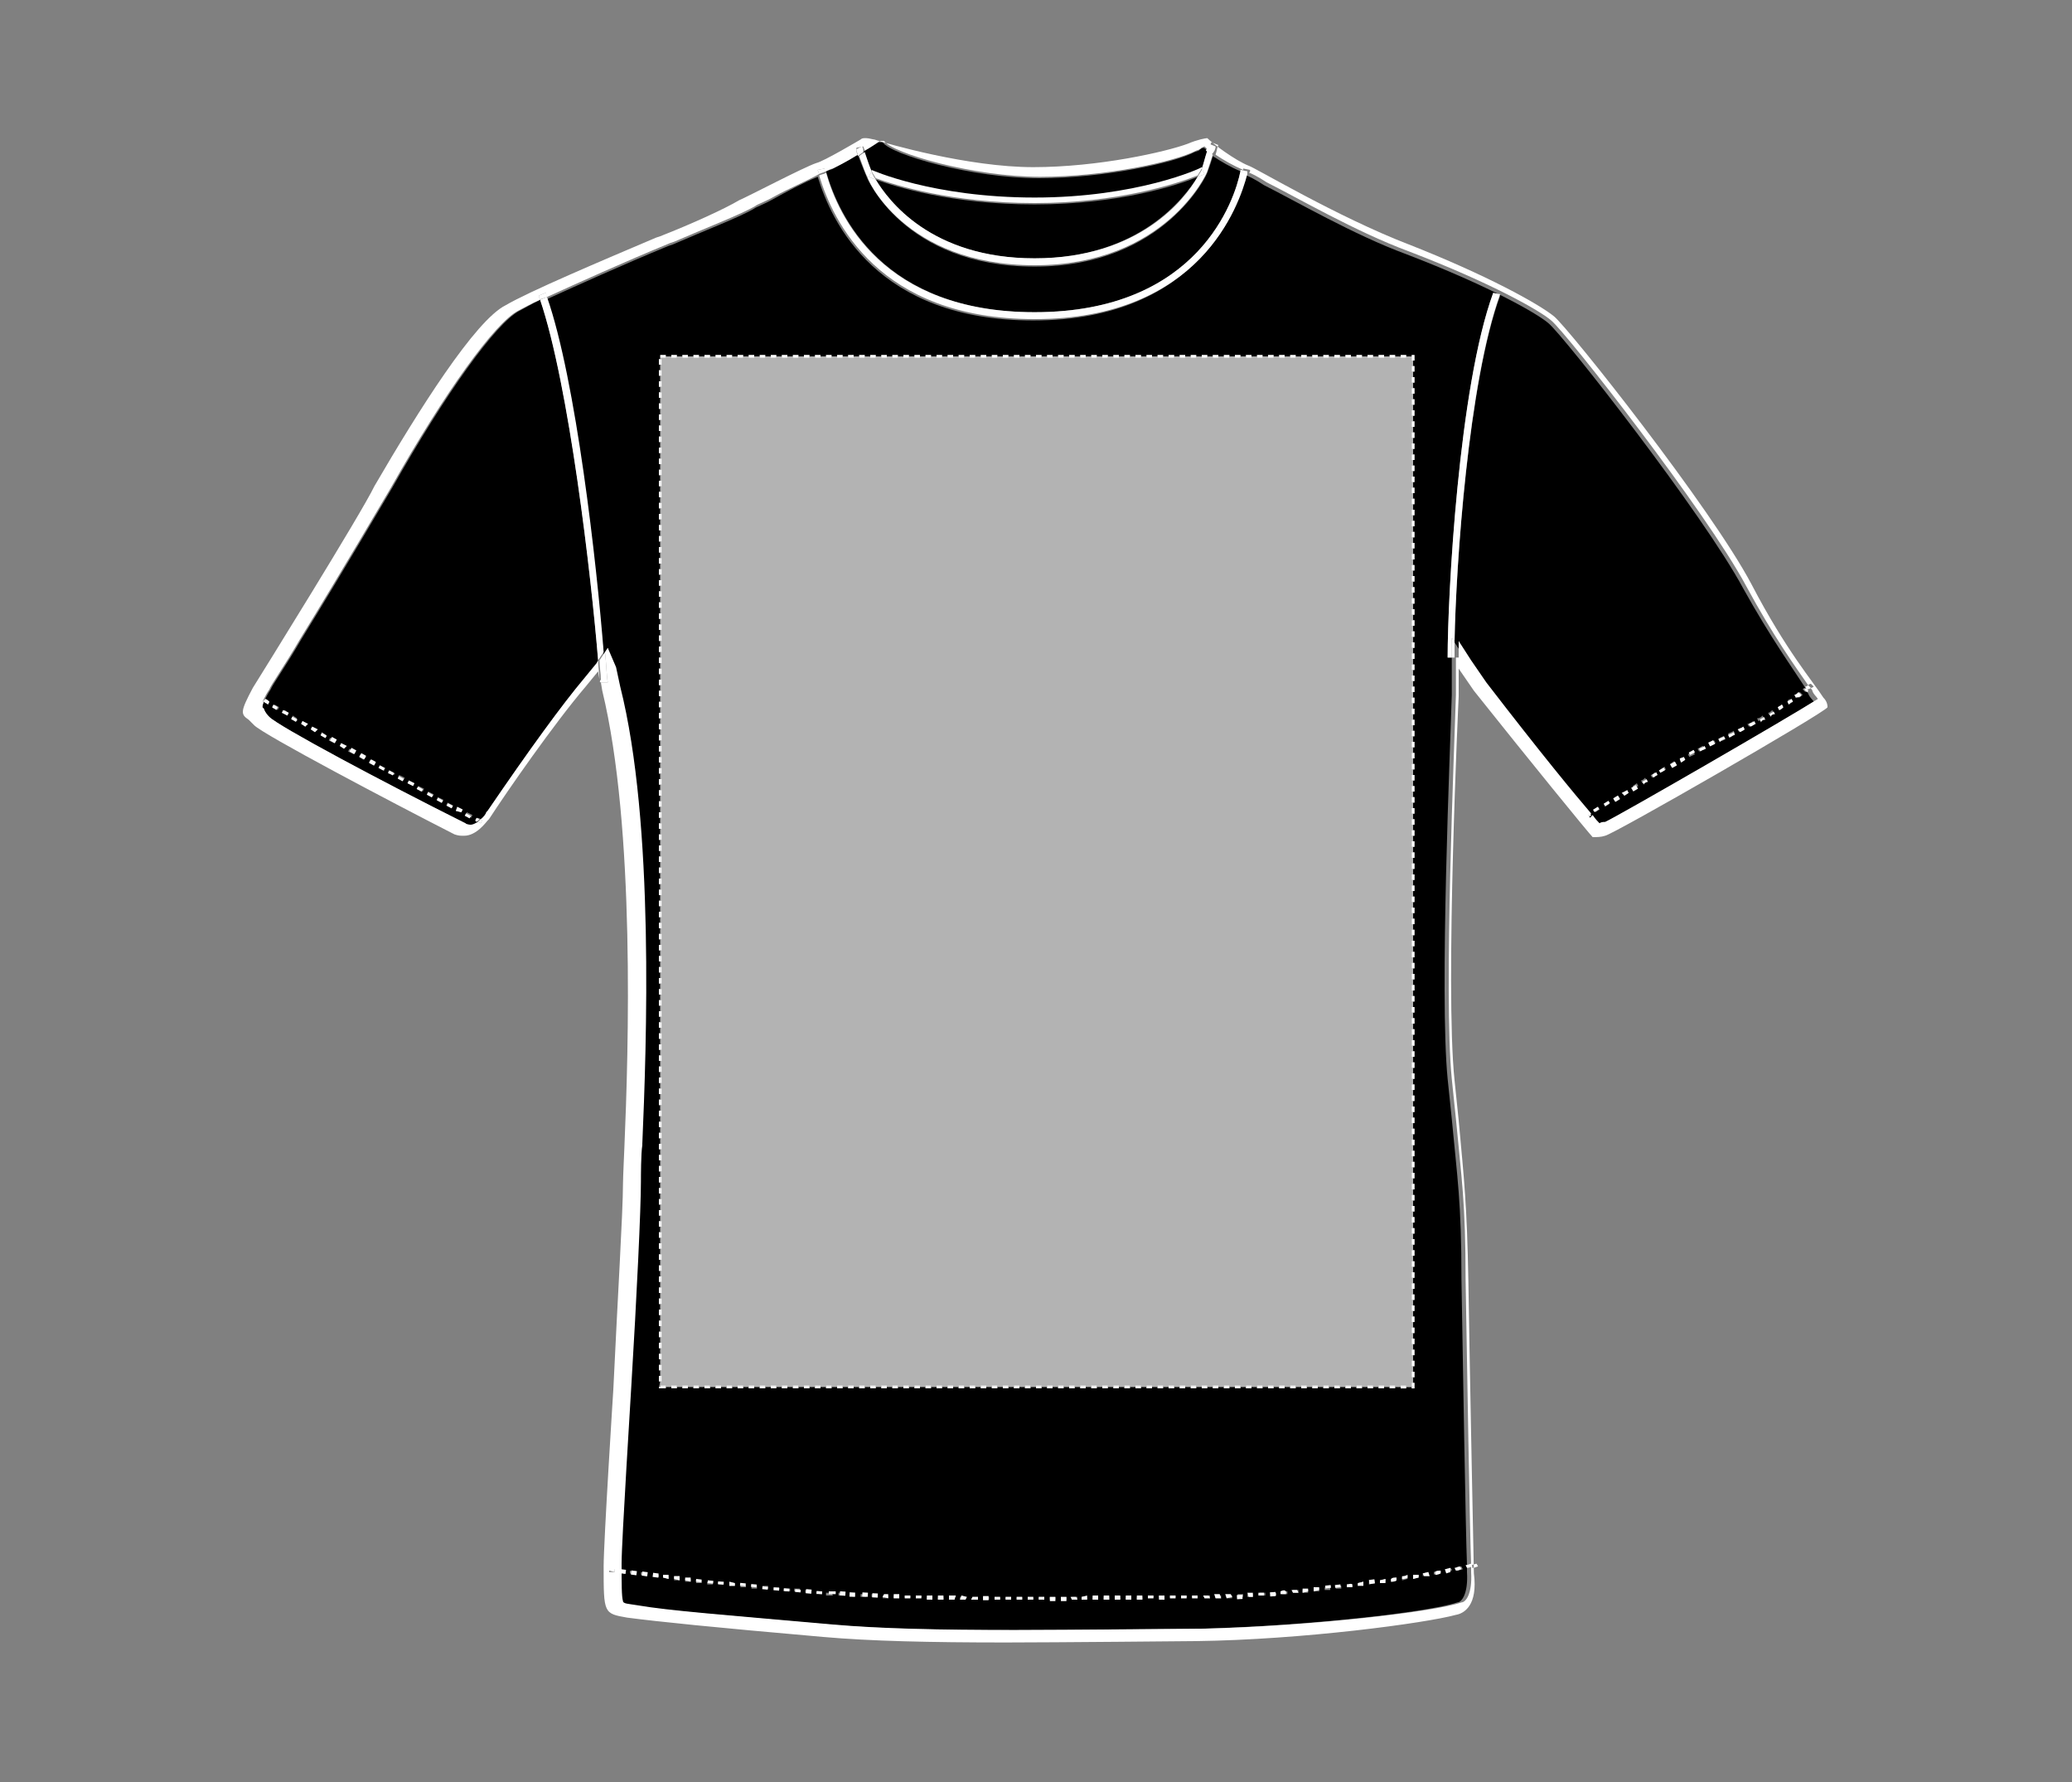 <?xml version="1.0" encoding="UTF-8"?>
<svg xmlns="http://www.w3.org/2000/svg" xmlns:xlink="http://www.w3.org/1999/xlink" version="1.1" id="Layer_1" x="0px" y="0px" viewBox="0 0 150 129" style="enable-background:new 0 0 150 129;" xml:space="preserve">
<rect x="0" y="0" width="150" height="129" fill="#808080" stroke="none"/>
<style type="text/css">
	.st0{fill:#FFFFFF;}
	.st1{fill:#B3B3B3;}
</style>
<path d="M74.9,22.6c11.9,0,14.5-8.2,14.9-10.2c-0.7-0.3-1.4-0.7-2-1.1c-0.2,0.7-0.4,1.2-0.4,1.2c0,0.1-3.1,6.8-12.5,6.8  c-9.5,0-12.2-6.5-12.2-6.6c0,0-0.3-0.7-0.6-1.5c-0.8,0.5-1.6,0.9-1.8,1c-0.1,0.1-0.3,0.1-0.5,0.2C60.7,15.6,63.9,22.6,74.9,22.6z"></path>
<path d="M63.4,13c0.9,1.5,4,5.7,11.5,5.7c7.5,0,10.8-4.3,11.8-5.9c-1.4,0.6-5.7,2-11.8,2C68.9,14.8,64.8,13.5,63.4,13z"></path>
<path d="M37.6,22.5c-1.7,0.9-5.3,5.9-9.2,12.8c-0.6,1-3.4,5.8-6.6,11c-1.1,1.9-2.1,3.3-2.2,3.6c-0.2,0.3-0.3,0.5-0.4,0.7  c0.1,0.1,0.2,0.1,0.3,0.2L19.4,51c-0.1-0.1-0.2-0.1-0.3-0.2C19,51,19,51.2,19,51.2l0.1,0.1c0.1,0.3,0.3,0.5,0.4,0.6  c0.7,0.7,8.2,4.7,14.2,7.7c0.1,0.1,0.3,0.1,0.4,0.1c0.1,0,0.3-0.1,0.5-0.2l-0.1-0.1l0.1-0.2l0.2,0.1c0.2-0.2,0.4-0.4,0.4-0.5  l0.1-0.1c3-4.4,5.4-7.7,7-9.6l0.9-1.1l0.1-0.2c-0.5-6.1-2.1-20-4.2-26.1C38.5,22,38,22.3,37.6,22.5z M20.1,51.4  c-0.1-0.1-0.2-0.1-0.3-0.2l0.1-0.2c0.1,0.1,0.2,0.1,0.3,0.2L20.1,51.4z M20.8,51.8l-0.3-0.2l0.1-0.2l0.3,0.2L20.8,51.8z M21.5,52.2  L21.1,52l0.1-0.2l0.3,0.2L21.5,52.2z M22.1,52.6l-0.3-0.2l0.1-0.2l0.3,0.2L22.1,52.6z M22.8,53l-0.3-0.2l0.1-0.2l0.4,0.2L22.8,53z   M23.5,53.4l-0.3-0.2l0.1-0.2l0.3,0.2L23.5,53.4z M24.2,53.8l-0.4-0.2l0.1-0.2l0.4,0.2L24.2,53.8z M24.9,54.2L24.6,54l0.1-0.2  l0.4,0.2L24.9,54.2z M25.6,54.6l-0.4-0.2l0.1-0.2l0.4,0.2L25.6,54.6z M26.3,55L26,54.8l0.1-0.2l0.4,0.2L26.3,55z M27.1,55.4  l-0.4-0.2l0.1-0.2l0.4,0.2L27.1,55.4z M27.8,55.8l-0.4-0.2l0.1-0.2l0.4,0.2L27.8,55.8z M28.5,56.1L28.1,56l0.1-0.2l0.4,0.2  L28.5,56.1z M29.2,56.5l-0.4-0.2l0.1-0.2l0.4,0.2L29.2,56.5z M29.9,56.9l-0.4-0.2l0.1-0.2l0.4,0.2L29.9,56.9z M30.6,57.3l-0.4-0.2  l0.1-0.2l0.4,0.2L30.6,57.3z M31.3,57.7l-0.4-0.2l0.1-0.2l0.4,0.2L31.3,57.7z M32,58.1l-0.4-0.2l0.1-0.2l0.4,0.2L32,58.1z   M32.7,58.5l-0.4-0.2l0.1-0.2l0.4,0.2L32.7,58.5z M33.4,58.8L33,58.7l0.1-0.2l0.3,0.2L33.4,58.8z M34.1,59.2L33.7,59l0.1-0.2  l0.4,0.2L34.1,59.2z"></path>
<path d="M63.1,12.4c0,0,4.4,2,11.8,2c7.4,0,12-2.2,12.1-2.2l0,0c0.1-0.2,0.2-0.7,0.4-1.3c-0.1-0.1-0.2-0.2-0.3-0.2  c-0.2,0.1-0.3,0.1-0.3,0.2L86.5,11c-1.5,0.8-6.6,1.9-11.3,1.9c-4.8,0-10.7-1.7-11.3-2.6c-0.2,0-0.3,0-0.3,0  c-0.3,0.2-0.7,0.4-1.1,0.7C62.8,11.6,63,12.2,63.1,12.4L63.1,12.4z"></path>
<path d="M44,46.9l0.3,1.4l0.3,1.4c2.5,9.9,1.9,26.1,1.6,33.1v0.1c-0.1,0.6-0.1,2.3-0.1,2.6c0,2-0.3,8.3-0.7,14.9  c0,0.2-0.7,11.1-0.7,12.8c0,1.4,0,2.4,0.1,2.7c0,0.2,0.4,0.2,1,0.3c2.3,0.4,6.3,0.7,14.2,1.4c3.4,0.3,7.7,0.4,13.2,0.4  c3.5,0,13.7-0.1,13.8-0.1c7.6-0.2,16.5-1.2,18.5-1.9c0.3,0,0.8-0.6,0.7-2.2c0,0,0-0.2,0-0.5l0,0c0,0,0,0,0,0  c-0.1-2.6-0.3-14.8-0.4-20.7c0-5.6-0.3-7.3-0.7-11.6l-0.3-2.9c-0.6-6.1,0.2-24.2,0.3-27.8v-0.1v-2v-0.6h-0.3  c0-4.4,0.8-19.6,3.3-26.4l0.5,0.2c-2.3,6.3-3.2,19.6-3.3,25.1l0.9,1.4l1.1,1.6c4,5.2,6.4,8.2,7.6,9.5l0.1-0.1l0.1,0.2l-0.1,0.1  c0.2,0.3,0.4,0.5,0.5,0.6c0.1-0.1,0.3-0.1,0.4-0.1c0.9-0.4,13.2-7.5,15.4-8.9c-0.1-0.2-0.3-0.3-0.4-0.6c0,0-0.1-0.1-0.1-0.2  c0,0-0.1,0.1-0.1,0.1l-0.2-0.2c0.1-0.1,0.1-0.1,0.2-0.1c-0.9-1.4-2.5-3.6-4.5-7.2c-2.9-5.4-13-18.3-14.1-19.2  c-0.8-0.7-4.3-2.7-10.3-5c-3.8-1.4-8.1-3.9-10.3-5c-0.6-0.4-1.2-0.7-1.3-0.7c0,0,0,0,0,0c-0.5,2.2-3.4,10.5-15.4,10.5  c-11.3,0-14.6-7.1-15.6-10.4c-1,0.4-2.3,1.1-3.2,1.6c-0.7,0.4-1.3,0.6-1.4,0.7c-1,0.6-3.6,1.6-5.9,2.6l-0.3,0.1  c-3.4,1.4-6.7,2.9-8.9,3.9c2.1,6,3.6,19.3,4.2,25.7L44,46.9z M45.2,113.9l-0.4-0.1l0-0.2l0.4,0.1L45.2,113.9z M46,114l-0.4-0.1  l0-0.2l0.4,0.1L46,114z M105.8,113.4l0.1,0.2c-0.1,0-0.3,0.1-0.4,0.1l-0.1-0.2C105.5,113.4,105.7,113.4,105.8,113.4z M105,113.5  l0.1,0.1l0,0.1l-0.4,0.1l0-0.2L105,113.5z M130.3,50.1l0.2,0.2c-0.1,0.1-0.2,0.2-0.3,0.2l-0.1-0.2C130.1,50.3,130.2,50.2,130.3,50.1  z M129.7,50.6l0.1,0.2c-0.1,0.1-0.2,0.1-0.3,0.2l-0.1-0.2C129.4,50.7,129.5,50.6,129.7,50.6z M129,51l0.1,0.2  c-0.1,0.1-0.2,0.1-0.3,0.2l-0.1-0.2C128.8,51.2,128.9,51.1,129,51z M128.3,51.4l0.1,0.2c-0.1,0.1-0.2,0.1-0.3,0.2l-0.1-0.2  C128.1,51.6,128.2,51.5,128.3,51.4z M127.6,51.8l0.1,0.2c-0.1,0.1-0.2,0.1-0.4,0.2l-0.1-0.2C127.4,52,127.5,51.9,127.6,51.8z   M126.9,52.2l0.1,0.2c-0.1,0.1-0.2,0.1-0.4,0.2l-0.1-0.2C126.7,52.4,126.8,52.3,126.9,52.2z M126.2,52.6l0.1,0.2  c-0.1,0.1-0.2,0.1-0.4,0.2l-0.1-0.2C126,52.7,126.1,52.7,126.2,52.6z M125.5,52.9l0.1,0.2c-0.1,0.1-0.2,0.1-0.4,0.2l-0.1-0.2  C125.3,53,125.4,53,125.5,52.9z M124.8,53.3l0.1,0.2c-0.1,0.1-0.2,0.1-0.4,0.2l-0.1-0.2C124.5,53.4,124.7,53.3,124.8,53.3z   M124.1,53.6l0.1,0.2l-0.4,0.2l-0.1-0.2L124.1,53.6z M123.3,54l0.1,0.2c-0.1,0.1-0.2,0.1-0.4,0.2l-0.1-0.2  C123.1,54.1,123.2,54,123.3,54z M122.6,54.4l0.1,0.2l-0.4,0.2l-0.1-0.2L122.6,54.4z M121.9,54.8L122,55l-0.3,0.2l-0.1-0.2  L121.9,54.8z M121.2,55.1l0.1,0.2l-0.3,0.2l-0.1-0.2L121.2,55.1z M120.5,55.5l0.1,0.2l-0.3,0.2l-0.1-0.2L120.5,55.5z M119.8,55.9  l0.1,0.2c-0.1,0.1-0.2,0.1-0.3,0.2l-0.1-0.2C119.6,56.1,119.7,56,119.8,55.9z M119.1,56.3l0.1,0.2c-0.1,0.1-0.2,0.1-0.3,0.2  l-0.1-0.2C118.9,56.5,119,56.4,119.1,56.3z M118.5,56.7l0.1,0.2l-0.3,0.2l-0.1-0.2L118.5,56.7z M117.8,57.2l0.1,0.2l-0.3,0.2  l-0.1-0.2L117.8,57.2z M117.1,57.6l0.1,0.2l-0.3,0.2l-0.1-0.2L117.1,57.6z M116.4,58l0.1,0.2l-0.3,0.2l-0.1-0.2L116.4,58z   M115.7,58.4l0.1,0.2l-0.3,0.2l-0.1-0.2L115.7,58.4z M48.4,114.3l-0.4-0.1l0-0.2l0.4,0.1L48.4,114.3z M49.2,114.4l-0.4,0l0-0.3  l0.4,0L49.2,114.4z M50,114.5l-0.4,0l0-0.2l0.4,0L50,114.5z M50.8,114.6l-0.4,0l0-0.2l0.4,0L50.8,114.6z M51.6,114.7l-0.4,0l0-0.2  l0.4,0L51.6,114.7z M52.4,114.7l-0.4,0l0-0.2l0.4,0L52.4,114.7z M53.2,114.8l-0.4,0l0-0.2l0.4,0L53.2,114.8z M54,114.9l-0.4,0l0-0.2  l0.4,0L54,114.9z M54.8,115l-0.4,0l0-0.2l0.4,0L54.8,115z M55.6,115l-0.4,0l0-0.2l0.4,0L55.6,115z M56.4,115.1l-0.4,0l0-0.2l0.4,0  L56.4,115.1z M57.2,115.2l-0.4,0l0-0.2l0.4,0L57.2,115.2z M57.9,115.2l-0.4,0l0-0.2l0.4,0L57.9,115.2z M58.7,115.3l-0.4,0l0-0.2  l0.4,0L58.7,115.3z M59.5,115.4l-0.4,0l0-0.2l0.4,0L59.5,115.4z M60.3,115.5c-0.1,0-0.2,0-0.4,0c0,0,0,0-0.1,0l0-0.2l0,0  c0.1,0,0.2,0,0.4,0L60.3,115.5z M61.1,115.5l-0.4,0l0-0.2l0.4,0L61.1,115.5z M61.9,115.6l-0.4,0l0-0.2l0.4,0L61.9,115.6z   M62.7,115.6l-0.4,0l0-0.2l0.4,0L62.7,115.6z M63.5,115.6l-0.4,0l0-0.2l0.4,0L63.5,115.6z M64.3,115.7l-0.4,0l0-0.2l0.4,0  L64.3,115.7z M65.1,115.7l-0.4,0l0-0.2l0.4,0L65.1,115.7z M65.9,115.7l-0.4,0l0-0.2l0.4,0L65.9,115.7z M66.7,115.7l-0.4,0l0-0.2  l0.4,0L66.7,115.7z M67.5,115.8l-0.4,0l0-0.2l0.4,0L67.5,115.8z M68.3,115.8l-0.4,0l0-0.2l0.4,0L68.3,115.8z M69.1,115.8l-0.4,0  l0-0.2l0.4,0L69.1,115.8z M69.9,115.8l-0.4,0l0-0.2l0.4,0L69.9,115.8z M70.8,115.8l-0.4,0l0-0.2l0.4,0L70.8,115.8z M71.6,115.8  l-0.4,0l0-0.2l0.4,0L71.6,115.8z M72.4,115.8l-0.4,0v-0.2l0.4,0L72.4,115.8z M73.2,115.8l-0.4,0l0-0.2l0.4,0V115.8z M74,115.8h-0.4  v-0.2H74V115.8z M74.8,115.8l-0.4,0l0-0.2l0.4,0V115.8z M75.2,115.8v-0.2l0.4,0l0,0.2L75.2,115.8z M76,115.8l0-0.2l0.4,0l0,0.2  L76,115.8z M76.8,115.8l0-0.2l0.4,0l0,0.2L76.8,115.8z M77.6,115.8l0-0.2l0.4,0l0,0.2L77.6,115.8z M78.3,115.8l0-0.2l0.4,0l0,0.2  L78.3,115.8z M79.1,115.8l0-0.2l0.4,0l0,0.2L79.1,115.8z M79.9,115.8l0-0.2l0.4,0l0,0.2L79.9,115.8z M80.7,115.8l0-0.2l0.4,0l0,0.2  L80.7,115.8z M81.5,115.8l0-0.2l0.4,0l0,0.2L81.5,115.8z M82.3,115.8l0-0.2l0.4,0l0,0.2L82.3,115.8z M83.1,115.7l0-0.2l0.4,0l0,0.2  L83.1,115.7z M83.9,115.7l0-0.2l0.4,0l0,0.2L83.9,115.7z M84.7,115.7v-0.2l0.4,0l0,0.2L84.7,115.7z M85.9,115.7l-0.4,0v-0.2l0.4,0  V115.7z M86.7,115.7h-0.4v-0.2h0.4V115.7z M87.2,115.7l0-0.2l0.4,0l0,0.2L87.2,115.7z M88,115.7l0-0.2l0.4,0l0,0.2L88,115.7z   M88.8,115.7l0-0.2l0.4,0l0,0.2L88.8,115.7z M89.6,115.6l0-0.2l0.4,0l0,0.2L89.6,115.6z M90.7,115.6l-0.4,0l0-0.2l0.4,0l0,0.1  L90.7,115.6z M91.2,115.5l0-0.2l0.4,0l0,0.2C91.4,115.5,91.3,115.5,91.2,115.5z M92,115.5l0-0.2l0.4,0l0,0.2L92,115.5z M92.8,115.4  l0-0.2c0.1,0,0.3,0,0.4,0l0,0.2C93,115.4,92.9,115.4,92.8,115.4z M93.6,115.3l0-0.2l0.4,0l0,0.2L93.6,115.3z M94.3,115.3l0-0.2  l0.4,0l0,0.2L94.3,115.3z M95.1,115.2l0-0.2l0.4,0l0,0.2L95.1,115.2z M95.9,115.1l0-0.2l0.4,0l0,0.2L95.9,115.1z M96.7,115l0-0.2  l0.4,0l0,0.2L96.7,115z M97.5,114.9l0-0.2c0.1,0,0.3,0,0.4,0l0,0.2C97.8,114.9,97.7,114.9,97.5,114.9z M98.3,114.8l0-0.2l0.4-0.1  l0,0.2L98.3,114.8z M99.1,114.7l0-0.2l0.4-0.1l0,0.2L99.1,114.7z M99.9,114.6l0-0.2l0.4-0.1l0,0.2L99.9,114.6z M100.7,114.5l0-0.2  c0.1,0,0.3,0,0.4-0.1l0,0.2C101,114.5,100.8,114.5,100.7,114.5z M101.5,114.4l0-0.2c0.1,0,0.3,0,0.4-0.1l0,0.2  C101.8,114.3,101.6,114.4,101.5,114.4z M104.2,113.7l0,0.2c-0.1,0-0.3,0-0.4,0.1l0-0.2C104,113.7,104.1,113.7,104.2,113.7z   M103.4,113.8l0,0.2l-0.4,0.1l0-0.2L103.4,113.8z M102.7,114.2l-0.4,0.1l0-0.2l0.4-0.1L102.7,114.2z M47.7,100.4L47.7,100.4  L47.7,100.4L47.7,100.4l0.1-0.4h-0.1v-0.4h0.1v-0.4h-0.1v-0.4h0.1v-0.4h-0.1V98h0.1v-0.4h-0.1v-0.4h0.1v-0.4h-0.1v-0.4h0.1V96h-0.1  v-0.4h0.1v-0.4h-0.1v-0.4h0.1v-0.4h-0.1V94h0.1v-0.4h-0.1v-0.4h0.1v-0.4h-0.1v-0.4h0.1V92h-0.1v-0.4h0.1v-0.4h-0.1v-0.4h0.1v-0.4  h-0.1V90h0.1v-0.4h-0.1v-0.4h0.1v-0.4h-0.1v-0.4h0.1V88h-0.1v-0.4h0.1v-0.4h-0.1v-0.4h0.1v-0.4h-0.1V86h0.1v-0.4h-0.1v-0.4h0.1v-0.4  h-0.1v-0.4h0.1V84h-0.1v-0.4h0.1v-0.4h-0.1v-0.4h0.1v-0.4h-0.1V82h0.1v-0.4h-0.1v-0.4h0.1v-0.4h-0.1v-0.4h0.1V80h-0.1v-0.4h0.1v-0.4  h-0.1v-0.4h0.1v-0.4h-0.1V78h0.1v-0.4h-0.1v-0.4h0.1v-0.4h-0.1v-0.4h0.1V76h-0.1v-0.4h0.1v-0.4h-0.1v-0.4h0.1v-0.4h-0.1V74h0.1v-0.4  h-0.1v-0.4h0.1v-0.4h-0.1v-0.4h0.1V72h-0.1v-0.4h0.1v-0.4h-0.1v-0.4h0.1v-0.4h-0.1V70h0.1v-0.4h-0.1v-0.4h0.1v-0.4h-0.1v-0.4h0.1V68  h-0.1v-0.4h0.1v-0.4h-0.1v-0.4h0.1v-0.4h-0.1V66h0.1v-0.4h-0.1v-0.4h0.1v-0.4h-0.1v-0.4h0.1V64h-0.1v-0.4h0.1v-0.4h-0.1v-0.4h0.1  v-0.4h-0.1V62h0.1v-0.4h-0.1v-0.4h0.1v-0.4h-0.1v-0.4h0.1V60h-0.1v-0.4h0.1v-0.4h-0.1v-0.4h0.1v-0.4h-0.1V58h0.1v-0.4h-0.1v-0.4h0.1  v-0.4h-0.1v-0.4h0.1V56h-0.1v-0.4h0.1v-0.4h-0.1v-0.4h0.1v-0.4h-0.1V54h0.1v-0.4h-0.1v-0.4h0.1v-0.4h-0.1v-0.4h0.1V52h-0.1v-0.4h0.1  v-0.4h-0.1v-0.4h0.1v-0.4h-0.1V50h0.1v-0.4h-0.1v-0.4h0.1v-0.4h-0.1v-0.4h0.1V48h-0.1v-0.4h0.1v-0.4h-0.1v-0.4h0.1v-0.4h-0.1V46h0.1  v-0.4h-0.1v-0.4h0.1v-0.4h-0.1v-0.4h0.1V44h-0.1v-0.4h0.1v-0.4h-0.1v-0.4h0.1v-0.4h-0.1V42h0.1v-0.4h-0.1v-0.4h0.1v-0.4h-0.1v-0.4  h0.1V40h-0.1v-0.4h0.1v-0.4h-0.1v-0.4h0.1v-0.4h-0.1V38h0.1v-0.4h-0.1v-0.4h0.1v-0.4h-0.1v-0.4h0.1V36h-0.1v-0.4h0.1v-0.4h-0.1v-0.4  h0.1v-0.4h-0.1V34h0.1v-0.4h-0.1v-0.4h0.1v-0.4h-0.1v-0.4h0.1V32h-0.1v-0.4h0.1v-0.4h-0.1v-0.4h0.1v-0.4h-0.1V30h0.1v-0.4h-0.1v-0.4  h0.1v-0.4h-0.1v-0.4h0.1V28h-0.1v-0.4h0.1v-0.4h-0.1v-0.4h0.1v-0.4h-0.1V26h0.1v-0.1h0v-0.2h0.4v0.1h0.4v-0.1H49v0.1h0.4v-0.1h0.4  v0.1h0.4v-0.1h0.4v0.1H51v-0.1h0.4v0.1h0.4v-0.1h0.4v0.1h0.4v-0.1H53v0.1h0.4v-0.1h0.4v0.1h0.4v-0.1h0.4v0.1H55v-0.1h0.4v0.1h0.4  v-0.1h0.4v0.1h0.4v-0.1H57v0.1h0.4v-0.1h0.4v0.1h0.4v-0.1h0.4v0.1H59v-0.1h0.4v0.1h0.4v-0.1h0.4v0.1h0.4v-0.1H61v0.1h0.4v-0.1h0.4  v0.1h0.4v-0.1h0.4v0.1H63v-0.1h0.4v0.1h0.4v-0.1h0.4v0.1h0.4v-0.1H65v0.1h0.4v-0.1h0.4v0.1h0.4v-0.1h0.4v0.1H67v-0.1h0.4v0.1h0.4  v-0.1h0.4v0.1h0.4v-0.1H69v0.1h0.4v-0.1h0.4v0.1h0.4v-0.1h0.4v0.1H71v-0.1h0.4v0.1h0.4v-0.1h0.4v0.1h0.4v-0.1H73v0.1h0.4v-0.1h0.4  v0.1h0.4v-0.1h0.4v0.1H75v-0.1h0.4v0.1h0.4v-0.1h0.4v0.1h0.4v-0.1H77v0.1h0.4v-0.1h0.4v0.1h0.4v-0.1h0.4v0.1H79v-0.1h0.4v0.1h0.4  v-0.1h0.4v0.1h0.4v-0.1H81v0.1h0.4v-0.1h0.4v0.1h0.4v-0.1h0.4v0.1H83v-0.1h0.4v0.1h0.4v-0.1h0.4v0.1h0.4v-0.1H85v0.1h0.4v-0.1h0.4  v0.1h0.4v-0.1h0.4v0.1H87v-0.1h0.4v0.1h0.4v-0.1h0.4v0.1h0.4v-0.1H89v0.1h0.4v-0.1h0.4v0.1h0.4v-0.1h0.4v0.1H91v-0.1h0.4v0.1h0.4  v-0.1h0.4v0.1h0.4v-0.1H93v0.1h0.4v-0.1h0.4v0.1h0.4v-0.1h0.4v0.1H95v-0.1h0.4v0.1h0.4v-0.1h0.4v0.1h0.4v-0.1H97v0.1h0.4v-0.1h0.4  v0.1h0.4v-0.1h0.4v0.1H99v-0.1h0.4v0.1h0.4v-0.1h0.4v0.1h0.4v-0.1h0.4v0.1h0.4v-0.1h0.4v0.1h0.4v-0.1h0.2v0.4h-0.1v0.4h0.1v0.4h-0.1  v0.4h0.1v0.4h-0.1v0.4h0.1v0.4h-0.1v0.4h0.1v0.4h-0.1v0.4h0.1v0.4h-0.1v0.4h0.1v0.4h-0.1v0.4h0.1v0.4h-0.1v0.4h0.1v0.4h-0.1v0.4h0.1  v0.4h-0.1v0.4h0.1v0.4h-0.1v0.4h0.1v0.4h-0.1v0.4h0.1v0.4h-0.1v0.4h0.1v0.4h-0.1v0.4h0.1v0.4h-0.1v0.4h0.1v0.4h-0.1v0.4h0.1v0.4  h-0.1v0.4h0.1v0.4h-0.1v0.4h0.1v0.4h-0.1v0.4h0.1v0.4h-0.1v0.4h0.1v0.4h-0.1v0.4h0.1v0.4h-0.1v0.4h0.1v0.4h-0.1v0.4h0.1v0.4h-0.1  v0.4h0.1v0.4h-0.1v0.4h0.1v0.4h-0.1v0.4h0.1v0.4h-0.1v0.4h0.1v0.4h-0.1v0.4h0.1v0.4h-0.1v0.4h0.1v0.4h-0.1v0.4h0.1v0.4h-0.1v0.4h0.1  v0.4h-0.1v0.4h0.1v0.4h-0.1v0.4h0.1v0.4h-0.1v0.4h0.1v0.4h-0.1v0.4h0.1v0.4h-0.1v0.4h0.1v0.4h-0.1v0.4h0.1v0.4h-0.1v0.4h0.1v0.4  h-0.1v0.4h0.1v0.4h-0.1v0.4h0.1v0.4h-0.1v0.4h0.1v0.4h-0.1v0.4h0.1v0.4h-0.1v0.4h0.1v0.4h-0.1v0.4h0.1v0.4h-0.1v0.4h0.1v0.4h-0.1  v0.4h0.1v0.4h-0.1v0.4h0.1v0.4h-0.1v0.4h0.1v0.4h-0.1v0.4h0.1v0.4h-0.1v0.4h0.1v0.4h-0.1v0.4h0.1v0.4h-0.1v0.4h0.1v0.4h-0.1v0.4h0.1  v0.4h-0.1v0.4h0.1v0.4h-0.1v0.4h0.1v0.4h-0.1v0.4h0.1v0.4h-0.1v0.4h0.1v0.4h-0.1v0.4h0.1v0.4h-0.1v0.4h0.1v0.4h-0.1v0.4h0.1v0.4  h-0.1v0.4h0.1v0.4h-0.1v0.4h0.1v0.4h-0.1v0.4h0.1v0.4h-0.1v0.4h0.1v0.4h-0.1v0.4h0.1v0.4h-0.1v0.4h0.1v0.4h-0.1v0.4h0.1v0.4h-0.1  v0.4h0.1v0.4h-0.1v0.4h0.1v0.4h-0.1v0.4h0.1v0.4h-0.1v0.4h0.1v0.4h-0.1v0.4h0.1v0.4h-0.1v0.4h0.1v0.4h-0.1v0.4h0.1v0.4h-0.1v0.4h0.1  v0.4h-0.1v0.4h0.1v0.4h-0.1v0.4h0.1v0.4h-0.1v0.4h0.1v0.4h-0.1v0.4h0.1v0.4h-0.1v0.4h0.1v0.4h-0.1v0.4h0.1v0.4h-0.1v0.4h0.1v0.4  h-0.1v0.4h0.1v0.4h-0.1v0.4h0.1v0.4h-0.1v0.4h0.1v0.4h-0.1v0.4h0.1v0.4h-0.1v0.4h0.1v0.4h-0.1v0.4h0.1v0.4h-0.1v0.4h0.1v0.4h-0.1  v0.4h0.1v0.4h-0.1v0.4h0.1v0.4h-0.1v0.4h0.1v0.4h-0.1v0.4h0.1v0.4h-0.2v-0.1h-0.4v0.1h-0.4v-0.1H101v0.1h-0.4v-0.1h-0.4v0.1h-0.4  v-0.1h-0.4v0.1H99v-0.1h-0.4v0.1h-0.4v-0.1h-0.4v0.1h-0.4v-0.1H97v0.1h-0.4v-0.1h-0.4v0.1h-0.4v-0.1h-0.4v0.1H95v-0.1h-0.4v0.1h-0.4  v-0.1h-0.4v0.1h-0.4v-0.1H93v0.1h-0.4v-0.1h-0.4v0.1h-0.4v-0.1h-0.4v0.1H91v-0.1h-0.4v0.1h-0.4v-0.1h-0.4v0.1h-0.4v-0.1H89v0.1h-0.4  v-0.1h-0.4v0.1h-0.4v-0.1h-0.4v0.1H87v-0.1h-0.4v0.1h-0.4v-0.1h-0.4v0.1h-0.4v-0.1H85v0.1h-0.4v-0.1h-0.4v0.1h-0.4v-0.1h-0.4v0.1H83  v-0.1h-0.4v0.1h-0.4v-0.1h-0.4v0.1h-0.4v-0.1H81v0.1h-0.4v-0.1h-0.4v0.1h-0.4v-0.1h-0.4v0.1H79v-0.1h-0.4v0.1h-0.4v-0.1h-0.4v0.1  h-0.4v-0.1H77v0.1h-0.4v-0.1h-0.4v0.1h-0.4v-0.1h-0.4v0.1H75v-0.1h-0.4v0.1h-0.4v-0.1h-0.4v0.1h-0.4v-0.1H73v0.1h-0.4v-0.1h-0.4v0.1  h-0.4v-0.1h-0.4v0.1H71v-0.1h-0.4v0.1h-0.4v-0.1h-0.4v0.1h-0.4v-0.1H69v0.1h-0.4v-0.1h-0.4v0.1h-0.4v-0.1h-0.4v0.1H67v-0.1h-0.4v0.1  h-0.4v-0.1h-0.4v0.1h-0.4v-0.1H65v0.1h-0.4v-0.1h-0.4v0.1h-0.4v-0.1h-0.4v0.1H63v-0.1h-0.4v0.1h-0.4v-0.1h-0.4v0.1h-0.4v-0.1H61v0.1  h-0.4v-0.1h-0.4v0.1h-0.4v-0.1h-0.4v0.1H59v-0.1h-0.4v0.1h-0.4v-0.1h-0.4v0.1h-0.4v-0.1H57v0.1h-0.4v-0.1h-0.4v0.1h-0.4v-0.1h-0.4  v0.1H55v-0.1h-0.4v0.1h-0.4v-0.1h-0.4v0.1h-0.4v-0.1H53v0.1h-0.4v-0.1h-0.4v0.1h-0.4v-0.1h-0.4v0.1H51v-0.1h-0.4v0.1h-0.4v-0.1h-0.4  v0.1h-0.4v-0.1H49v0.1h-0.4v-0.1h-0.4v0.1L47.7,100.4L47.7,100.4z M47.3,113.9l0.4,0.1l0,0.2l-0.4-0.1L47.3,113.9z M46.8,114.1  l-0.4-0.1l0-0.2l0.4,0.1L46.8,114.1z"></path>
<path class="st0" d="M126.8,42.3c-2.9-5.5-13.2-18.5-14.3-19.4c-1.1-0.9-4.9-3-10.5-5.2c-5.2-2-11.2-5.6-11.6-5.7  c-1-0.4-2.6-1.6-3-2c-0.1,0-0.7,0.1-1.4,0.4c-1.6,0.6-6.5,1.7-11.2,1.7c-4.7,0-10.6-1.7-11.5-2c-0.1,0-0.4-0.1-0.6-0.1  s-0.3,0-0.4,0.1c0,0-2.7,1.6-3.2,1.7c-0.9,0.3-4.9,2.4-5.6,2.7c-1,0.6-3.4,1.7-5.7,2.6l-0.3,0.1c-4,1.7-9.2,3.9-10.9,4.9  c-2.2,1.1-6.3,7.6-9.5,13.1c-0.9,1.9-8.3,13.8-8.8,14.6c-0.9,1.7-0.9,1.9-0.3,2.3c0.1,0.1,0.3,0.3,0.4,0.4c0.7,0.7,9.8,5.5,14.5,7.9  c0.3,0.1,0.4,0.1,0.7,0.1c0.9,0,1.6-1,1.7-1.1l0.1-0.1c1.3-2,4.7-6.9,7-9.6l0.9-1.1l0.1,0.6c0-0.4-0.1-0.9-0.1-1.4L43.2,48l-0.9,1.1  c-1.6,1.9-4,5.2-7,9.6l-0.1,0.1c0,0.1-0.2,0.4-0.4,0.5l0.1,0.1l-0.1,0.2l-0.2-0.1c-0.2,0.1-0.3,0.2-0.5,0.2c-0.1,0-0.3,0-0.4-0.1  c-6-3-13.5-7-14.2-7.7c-0.1-0.1-0.3-0.3-0.4-0.6L19,51.2c0,0,0-0.2,0.1-0.4c0,0,0,0-0.1,0l0.1-0.2c0,0,0,0,0,0  c0.1-0.2,0.2-0.4,0.4-0.7c0.1-0.3,1.1-1.7,2.2-3.6c3.2-5.2,6-10,6.6-11c3.9-6.9,7.5-11.9,9.2-12.8c0.4-0.2,0.9-0.5,1.6-0.8  c0-0.1-0.1-0.2-0.1-0.3l0.5-0.2c0,0.1,0.1,0.2,0.1,0.3c2.2-1,5.5-2.5,8.9-3.9l0.3-0.1c2.3-1,4.9-2,5.9-2.6c0.1-0.1,0.7-0.3,1.4-0.7  c0.9-0.5,2.3-1.1,3.2-1.6c0-0.1-0.1-0.2-0.1-0.3l0.5-0.1c0,0.1,0,0.1,0.1,0.2c0.2-0.1,0.4-0.2,0.5-0.2c0.2-0.1,1-0.5,1.8-1  c-0.1-0.1-0.1-0.3-0.1-0.5l0.5-0.1c0,0.1,0.1,0.2,0.1,0.3c0.4-0.2,0.8-0.5,1.1-0.7c0,0,0.1,0,0.3,0c0.6,0.9,6.5,2.6,11.3,2.6  c4.7,0,9.8-1.1,11.3-1.9l0.3-0.1c0-0.1,0.1-0.1,0.3-0.2c0.1,0.1,0.2,0.2,0.3,0.2c0.1-0.2,0.1-0.3,0.2-0.5l0.5,0.2  c-0.1,0.2-0.1,0.4-0.2,0.7c0.6,0.4,1.3,0.8,2,1.1c0,0,0-0.1,0-0.1l0.5,0.1c0,0.1,0,0.2-0.1,0.2c0,0,0,0,0,0c0.1,0,0.7,0.3,1.3,0.7  c2.2,1.1,6.5,3.6,10.3,5c6,2.3,9.5,4.3,10.3,5c1.1,0.9,11.2,13.8,14.1,19.2c2,3.7,3.6,5.9,4.5,7.2c0.1-0.1,0.2-0.1,0.2-0.1l0.2,0.2  c0,0-0.1,0.1-0.2,0.1c0,0.1,0.1,0.1,0.1,0.2c0.1,0.3,0.3,0.4,0.4,0.6c-2.2,1.4-14.5,8.5-15.4,8.9c-0.1,0-0.3,0-0.4,0.1  c-0.1-0.1-0.3-0.3-0.5-0.6l-0.2,0.2l-0.1-0.2l0.2-0.1c-1.2-1.4-3.6-4.3-7.6-9.5l-1.1-1.6l-0.9-1.4c0,0.4,0,0.8,0,1.2h-0.2v0.6v2v0.1  c-0.1,3.6-0.9,21.7-0.3,27.8l0.3,2.9c0.4,4.3,0.7,6,0.7,11.6c0.1,5.9,0.3,18,0.4,20.7c0.1,0,0.3-0.1,0.4-0.1l0.1,0.2  c-0.1,0-0.2,0.1-0.4,0.1l-0.1-0.2c0,0.3,0,0.5,0,0.5c0.1,1.6-0.4,2.2-0.7,2.2c-2,0.7-10.9,1.7-18.5,1.9c-0.1,0-10.3,0.1-13.8,0.1  c-5.5,0-9.8-0.1-13.2-0.4c-7.9-0.7-11.9-1-14.2-1.4c-0.6-0.1-1-0.1-1-0.3c-0.1-0.3-0.1-1.3-0.1-2.7c0-1.7,0.7-12.6,0.7-12.8  c0.4-6.6,0.7-12.9,0.7-14.9c0-0.3,0-2,0.1-2.6v-0.1c0.3-7,0.9-23.2-1.6-33.1l-0.3-1.4L44,46.9l-0.2,0.3c0.1,0.9,0.1,1.6,0.2,2.2  l-0.5,0l0.1,0.6c2.4,9.9,1.9,26.1,1.6,33.1c0,0-0.1,2.2-0.1,2.6c0,2-0.4,8.5-0.7,14.9c0,0-0.7,11-0.7,12.8c0,3.4,0,3.4,1.7,3.7  c2.3,0.3,6.2,0.7,14.2,1.4c3.4,0.3,7.7,0.4,13.2,0.4c3.4,0,13.8-0.1,13.8-0.1c7.7-0.1,16.6-1.3,18.8-1.9c0.6-0.1,1.6-0.7,1.3-3  c0,0-0.3-14.6-0.4-21.2c-0.1-5.5-0.3-7.2-0.7-11.6l-0.3-2.9c-0.7-6.7,0.3-27.8,0.3-27.8v-2l1.1,1.6c3.9,4.9,8.3,10.3,8.6,10.6  c0.3,0,0.6,0,0.9-0.1c0.6-0.1,15.9-8.9,16.1-9.3c0-0.1,0-0.4-0.3-0.7C131.3,49.4,129.3,47.1,126.8,42.3z M44.5,113.8l-0.4,0l0-0.2  l0.4,0L44.5,113.8z"></path>
<path class="st0" d="M105.8,113.6l-0.1-0.2c-0.1,0-0.3,0.1-0.4,0.1l0.1,0.2C105.6,113.7,105.7,113.6,105.8,113.6z"></path>
<rect x="51.3" y="114.3" transform="matrix(0.103 -0.995 0.995 0.103 -67.788 153.869)" class="st0" width="0.2" height="0.4"></rect>
<polygon class="st0" points="65.5,115.7 65.9,115.7 65.9,115.5 65.5,115.5 "></polygon>
<rect x="44.9" y="113.5" transform="matrix(0.13 -0.992 0.992 0.13 -73.544 143.673)" class="st0" width="0.3" height="0.4"></rect>
<polygon class="st0" points="67.1,115.8 67.5,115.8 67.5,115.5 67.1,115.5 "></polygon>
<polygon class="st0" points="66.3,115.7 66.7,115.7 66.7,115.5 66.3,115.5 "></polygon>
<polygon class="st0" points="67.9,115.8 68.3,115.8 68.3,115.5 67.9,115.5 "></polygon>
<polygon class="st0" points="69.5,115.8 69.9,115.8 70,115.6 69.6,115.5 "></polygon>
<polygon class="st0" points="68.7,115.8 69.1,115.8 69.2,115.5 68.7,115.5 "></polygon>
<rect x="45.7" y="113.6" transform="matrix(0.13 -0.992 0.992 0.13 -72.959 144.549)" class="st0" width="0.3" height="0.4"></rect>
<polygon class="st0" points="49.6,114.4 50,114.5 50,114.2 49.6,114.2 "></polygon>
<polygon class="st0" points="72,115.8 72.4,115.8 72.4,115.6 72,115.6 "></polygon>
<rect x="73.6" y="115.6" class="st0" width="0.4" height="0.2"></rect>
<polygon class="st0" points="74.4,115.8 74.8,115.8 74.8,115.6 74.4,115.6 "></polygon>
<polygon class="st0" points="72.8,115.8 73.2,115.8 73.2,115.6 72.8,115.6 "></polygon>
<rect x="50.5" y="114.2" transform="matrix(0.11 -0.994 0.994 0.11 -68.694 152.134)" class="st0" width="0.2" height="0.4"></rect>
<polygon class="st0" points="70.3,115.8 70.8,115.8 70.8,115.6 70.4,115.6 "></polygon>
<rect x="71.2" y="115.5" transform="matrix(7.316877e-03 -1 1 7.316877e-03 -44.857 186.194)" class="st0" width="0.3" height="0.4"></rect>
<rect x="60.8" y="115.2" transform="matrix(6.587129e-02 -0.998 0.998 6.587129e-02 -58.18 168.583)" class="st0" width="0.3" height="0.4"></rect>
<rect x="53.7" y="114.5" transform="matrix(9.307514e-02 -0.996 0.996 9.307514e-02 -65.47 157.613)" class="st0" width="0.2" height="0.4"></rect>
<rect x="55.2" y="114.7" transform="matrix(9.053575e-02 -0.996 0.996 9.053575e-02 -64.058 159.634)" class="st0" width="0.2" height="0.4"></rect>
<rect x="56.8" y="114.8" transform="matrix(9.031565e-02 -0.996 0.996 9.031565e-02 -62.743 161.377)" class="st0" width="0.2" height="0.4"></rect>
<rect x="56" y="114.8" transform="matrix(9.031565e-02 -0.996 0.996 9.031565e-02 -63.397 160.52)" class="st0" width="0.2" height="0.4"></rect>
<rect x="54.5" y="114.6" transform="matrix(9.064619e-02 -0.996 0.996 9.064619e-02 -64.715 158.763)" class="st0" width="0.2" height="0.4"></rect>
<polygon class="st0" points="48,114.2 48.4,114.3 48.4,114 48,114 "></polygon>
<polygon class="st0" points="48.8,114.3 49.2,114.4 49.2,114.1 48.8,114.1 "></polygon>
<polygon class="st0" points="52.8,114.8 53.2,114.8 53.2,114.6 52.8,114.5 "></polygon>
<rect x="52.1" y="114.4" transform="matrix(9.804747e-02 -0.995 0.995 9.804747e-02 -66.965 155.298)" class="st0" width="0.2" height="0.4"></rect>
<rect x="58.4" y="115" transform="matrix(8.567887e-02 -0.996 0.996 8.567887e-02 -61.211 163.649)" class="st0" width="0.3" height="0.4"></rect>
<rect x="62.4" y="115.3" transform="matrix(5.127720e-02 -0.999 0.999 5.127720e-02 -55.964 172)" class="st0" width="0.3" height="0.4"></rect>
<rect x="63.2" y="115.3" transform="matrix(4.391364e-02 -0.999 0.999 4.391364e-02 -54.82 173.708)" class="st0" width="0.3" height="0.4"></rect>
<polygon class="st0" points="63.9,115.6 64.3,115.7 64.3,115.4 64,115.4 "></polygon>
<rect x="57.6" y="114.9" transform="matrix(9.031565e-02 -0.996 0.996 9.031565e-02 -62.088 162.233)" class="st0" width="0.2" height="0.4"></rect>
<rect x="61.6" y="115.2" transform="matrix(5.857894e-02 -0.998 0.998 5.857894e-02 -57.084 170.295)" class="st0" width="0.3" height="0.4"></rect>
<rect x="59.2" y="115" transform="matrix(9.031565e-02 -0.996 0.996 9.031565e-02 -60.779 163.947)" class="st0" width="0.2" height="0.4"></rect>
<polygon class="st0" points="64.7,115.7 65.1,115.7 65.1,115.4 64.7,115.4 "></polygon>
<polygon class="st0" points="75.2,115.6 75.2,115.8 75.6,115.8 75.6,115.6 "></polygon>
<path class="st0" d="M60,115.2l0,0.2c0,0,0,0,0.1,0c0.1,0,0.2,0,0.4,0l0-0.2C60.2,115.2,60.1,115.2,60,115.2L60,115.2z"></path>
<polygon class="st0" points="105,113.8 105,113.7 105,113.5 104.6,113.6 104.7,113.9 "></polygon>
<polygon class="st0" points="98.3,114.6 98.3,114.8 98.7,114.8 98.7,114.5 "></polygon>
<rect x="95.9" y="114.8" transform="matrix(0.994 -0.11 0.11 0.994 -12.017 11.225)" class="st0" width="0.4" height="0.2"></rect>
<rect x="96.7" y="114.7" transform="matrix(0.993 -0.117 0.117 0.993 -12.804 12.161)" class="st0" width="0.4" height="0.2"></rect>
<polygon class="st0" points="94.3,115 94.3,115.3 94.7,115.2 94.7,115 "></polygon>
<path class="st0" d="M97.5,114.7l0,0.2c0.1,0,0.3,0,0.4,0l0-0.2C97.8,114.6,97.6,114.7,97.5,114.7z"></path>
<polygon class="st0" points="95.1,114.9 95.1,115.2 95.5,115.1 95.5,114.9 "></polygon>
<rect x="91.9" y="115.2" transform="matrix(0.998 -7.013933e-02 7.013933e-02 0.998 -7.862 6.747)" class="st0" width="0.4" height="0.3"></rect>
<path class="st0" d="M91.1,115.3l0,0.2c0.1,0,0.3,0,0.4,0l0-0.2L91.1,115.3z"></path>
<rect x="76" y="115.6" transform="matrix(1 -7.812262e-03 7.812262e-03 1 -0.901 0.599)" class="st0" width="0.4" height="0.3"></rect>
<path class="st0" d="M92.7,115.2l0,0.2c0.1,0,0.3,0,0.4,0l0-0.2C93,115.1,92.9,115.1,92.7,115.2z"></path>
<polygon class="st0" points="103.5,114.1 103.4,113.8 103,113.9 103.1,114.1 "></polygon>
<rect x="47.3" y="113.8" transform="matrix(0.13 -0.992 0.992 0.13 -71.794 146.281)" class="st0" width="0.3" height="0.4"></rect>
<rect x="46.5" y="113.7" transform="matrix(0.13 -0.992 0.992 0.13 -72.379 145.406)" class="st0" width="0.3" height="0.4"></rect>
<rect x="99.1" y="114.4" transform="matrix(0.991 -0.133 0.133 0.991 -14.323 14.188)" class="st0" width="0.4" height="0.3"></rect>
<polygon class="st0" points="90.3,115.3 90.4,115.6 90.7,115.6 90.7,115.4 90.7,115.3 "></polygon>
<polygon class="st0" points="102.3,114.3 102.7,114.2 102.7,114 102.3,114 "></polygon>
<path class="st0" d="M100.7,114.3l0,0.2c0.1,0,0.3,0,0.4-0.1l0-0.2C100.9,114.2,100.8,114.2,100.7,114.3z"></path>
<path class="st0" d="M104.3,113.9l0-0.2c-0.1,0-0.3,0-0.4,0.1l0,0.2C104,114,104.1,114,104.3,113.9z"></path>
<polygon class="st0" points="99.9,114.4 99.9,114.6 100.3,114.6 100.3,114.3 "></polygon>
<path class="st0" d="M101.5,114.1l0,0.2c0.1,0,0.3,0,0.4-0.1l0-0.2C101.7,114.1,101.6,114.1,101.5,114.1z"></path>
<polygon class="st0" points="93.5,115.1 93.6,115.3 94,115.3 93.9,115.1 "></polygon>
<polygon class="st0" points="79.1,115.5 79.1,115.8 79.5,115.8 79.5,115.5 "></polygon>
<polygon class="st0" points="80.7,115.5 80.7,115.8 81.1,115.8 81.1,115.5 "></polygon>
<polygon class="st0" points="79.9,115.5 79.9,115.8 80.3,115.8 80.3,115.5 "></polygon>
<polygon class="st0" points="82.3,115.5 82.3,115.8 82.7,115.8 82.7,115.5 "></polygon>
<polygon class="st0" points="81.5,115.5 81.5,115.8 81.9,115.8 81.9,115.5 "></polygon>
<rect x="76.8" y="115.6" transform="matrix(1 -7.812262e-03 7.812262e-03 1 -0.901 0.605)" class="st0" width="0.4" height="0.3"></rect>
<polygon class="st0" points="78.3,115.6 78.3,115.8 78.7,115.8 78.7,115.5 "></polygon>
<path class="st0" d="M106.2,113.3C106.2,113.3,106.2,113.3,106.2,113.3C106.2,113.3,106.2,113.3,106.2,113.3L106.2,113.3z"></path>
<polygon class="st0" points="77.5,115.6 77.6,115.8 78,115.8 77.9,115.6 "></polygon>
<polygon class="st0" points="84.7,115.5 84.7,115.7 85.1,115.7 85.1,115.5 "></polygon>
<polygon class="st0" points="87.1,115.5 87.2,115.7 87.6,115.7 87.5,115.5 "></polygon>
<polygon class="st0" points="87.9,115.4 88,115.7 88.4,115.7 88.3,115.4 "></polygon>
<rect x="86.3" y="115.5" class="st0" width="0.4" height="0.2"></rect>
<polygon class="st0" points="83.1,115.5 83.1,115.7 83.5,115.7 83.5,115.5 "></polygon>
<rect x="89.5" y="115.4" transform="matrix(0.999 -5.460590e-02 5.460590e-02 0.999 -6.173 5.073)" class="st0" width="0.4" height="0.3"></rect>
<rect x="83.9" y="115.5" transform="matrix(1 -7.812262e-03 7.812262e-03 1 -0.901 0.661)" class="st0" width="0.4" height="0.3"></rect>
<polygon class="st0" points="85.5,115.7 85.9,115.7 85.9,115.5 85.5,115.5 "></polygon>
<polygon class="st0" points="88.7,115.4 88.8,115.7 89.2,115.6 89.1,115.4 "></polygon>
<polygon class="st0" points="44.1,113.7 44.5,113.8 44.5,113.5 44.1,113.5 "></polygon>
<path class="st0" d="M106.2,113.5c0.2,0,0.3-0.1,0.4-0.1l-0.1-0.2c-0.1,0-0.2,0.1-0.4,0.1c0,0,0,0,0,0L106.2,113.5z"></path>
<path class="st0" d="M126.3,52.8l-0.1-0.2c-0.1,0.1-0.2,0.1-0.4,0.2L126,53C126.1,52.9,126.2,52.9,126.3,52.8z"></path>
<path class="st0" d="M127.1,52.4l-0.1-0.2c-0.1,0.1-0.2,0.1-0.4,0.2l0.1,0.2C126.8,52.6,126.9,52.5,127.1,52.4z"></path>
<path class="st0" d="M127.8,52.1l-0.1-0.2c-0.1,0.1-0.2,0.1-0.3,0.2l0.1,0.2C127.5,52.2,127.6,52.1,127.8,52.1z"></path>
<path class="st0" d="M128.5,51.7l-0.1-0.2c-0.1,0.1-0.2,0.1-0.3,0.2l0.1,0.2C128.2,51.8,128.3,51.7,128.5,51.7z"></path>
<rect x="115.4" y="58.5" transform="matrix(0.847 -0.531 0.531 0.847 -13.485 70.346)" class="st0" width="0.4" height="0.2"></rect>
<path class="st0" d="M124.9,53.5l-0.1-0.2c-0.1,0.1-0.2,0.1-0.4,0.2l0.1,0.2C124.6,53.6,124.8,53.5,124.9,53.5z"></path>
<path class="st0" d="M125.6,53.2l-0.1-0.2c-0.1,0.1-0.2,0.1-0.4,0.2l0.1,0.2C125.4,53.3,125.5,53.2,125.6,53.2z"></path>
<path class="st0" d="M130.4,50.3l-0.2-0.2c-0.1,0.1-0.2,0.2-0.3,0.2l0.1,0.2C130.2,50.5,130.4,50.4,130.4,50.3z"></path>
<path class="st0" d="M115,58.8l-0.1,0.1c0.1,0.1,0.1,0.1,0.2,0.2l0.1-0.1L115,58.8z"></path>
<path class="st0" d="M130.8,50.1c0.1,0,0.1-0.1,0.1-0.1c0-0.1-0.1-0.1-0.1-0.2c0,0-0.1,0.1-0.2,0.1L130.8,50.1z"></path>
<rect x="123.7" y="53.7" transform="matrix(0.895 -0.446 0.446 0.895 -10.997 60.87)" class="st0" width="0.4" height="0.3"></rect>
<path class="st0" d="M129.8,50.8l-0.1-0.2c-0.1,0.1-0.2,0.1-0.3,0.2l0.1,0.2C129.6,50.9,129.7,50.8,129.8,50.8z"></path>
<path class="st0" d="M129.1,51.2L129,51c-0.1,0.1-0.2,0.1-0.3,0.2l0.1,0.2C128.9,51.4,129,51.3,129.1,51.2z"></path>
<path class="st0" d="M120,56.1l-0.1-0.2c-0.1,0.1-0.2,0.1-0.3,0.2l0.1,0.2C119.7,56.3,119.8,56.2,120,56.1z"></path>
<rect x="118.1" y="56.8" transform="matrix(0.858 -0.514 0.514 0.858 -12.439 69.006)" class="st0" width="0.4" height="0.3"></rect>
<polygon class="st0" points="117.9,57.4 117.8,57.2 117.4,57.4 117.6,57.6 "></polygon>
<path class="st0" d="M119.3,56.6l-0.1-0.2c-0.1,0.1-0.2,0.1-0.3,0.2l0.1,0.2C119,56.7,119.2,56.6,119.3,56.6z"></path>
<path class="st0" d="M123.5,54.2l-0.1-0.2c-0.1,0.1-0.2,0.1-0.4,0.2l0.1,0.2C123.2,54.3,123.3,54.3,123.5,54.2z"></path>
<rect x="116.1" y="58.1" transform="matrix(0.852 -0.524 0.524 0.852 -13.26 69.516)" class="st0" width="0.4" height="0.2"></rect>
<rect x="120.9" y="55.2" transform="matrix(0.871 -0.492 0.492 0.871 -11.556 66.739)" class="st0" width="0.4" height="0.3"></rect>
<rect x="116.8" y="57.7" transform="matrix(0.853 -0.522 0.522 0.853 -12.963 69.548)" class="st0" width="0.4" height="0.3"></rect>
<rect x="122.3" y="54.4" transform="matrix(0.879 -0.477 0.477 0.879 -11.195 64.995)" class="st0" width="0.4" height="0.2"></rect>
<rect x="120.2" y="55.6" transform="matrix(0.866 -0.499 0.499 0.866 -11.743 67.601)" class="st0" width="0.4" height="0.2"></rect>
<polygon class="st0" points="122,55 121.9,54.8 121.6,54.9 121.7,55.2 "></polygon>
<path class="st0" d="M131.1,49.8l-0.2-0.2c0,0-0.1,0.1-0.2,0.1c0,0.1,0.1,0.1,0.1,0.2C131,49.9,131.1,49.8,131.1,49.8z"></path>
<path class="st0" d="M114.7,59.1l0.1,0.2l0.2-0.2c-0.1-0.1-0.1-0.1-0.2-0.2L114.7,59.1z"></path>
<rect x="25.4" y="54.2" transform="matrix(0.484 -0.875 0.875 0.484 -34.418 50.389)" class="st0" width="0.3" height="0.4"></rect>
<rect x="26.1" y="54.6" transform="matrix(0.484 -0.875 0.875 0.484 -34.396 51.195)" class="st0" width="0.3" height="0.4"></rect>
<rect x="28.2" y="55.7" transform="matrix(0.483 -0.876 0.876 0.483 -34.331 53.739)" class="st0" width="0.2" height="0.4"></rect>
<polygon class="st0" points="29.5,56.7 29.9,56.9 30,56.7 29.6,56.5 "></polygon>
<rect x="28.9" y="56.1" transform="matrix(0.481 -0.877 0.877 0.481 -34.31 54.726)" class="st0" width="0.2" height="0.4"></rect>
<rect x="27.5" y="55.4" transform="matrix(0.483 -0.875 0.875 0.483 -34.354 52.888)" class="st0" width="0.2" height="0.4"></rect>
<polygon class="st0" points="24.6,54 24.9,54.2 25.1,54 24.7,53.8 "></polygon>
<rect x="26.8" y="55" transform="matrix(0.484 -0.875 0.875 0.484 -34.377 52.059)" class="st0" width="0.3" height="0.4"></rect>
<path class="st0" d="M19.7,51.2c0.1,0.1,0.2,0.1,0.3,0.2l0.1-0.2c-0.1-0.1-0.2-0.1-0.3-0.2L19.7,51.2z"></path>
<polygon class="st0" points="20.4,51.6 20.8,51.8 20.9,51.6 20.5,51.4 "></polygon>
<path class="st0" d="M34.4,59.4l0.1,0.1c0.1-0.1,0.1-0.1,0.2-0.2l-0.2-0.1L34.4,59.4z"></path>
<path class="st0" d="M19.5,50.8c-0.1-0.1-0.2-0.2-0.3-0.2c0,0.1-0.1,0.2-0.1,0.2c0.1,0.1,0.2,0.1,0.3,0.2L19.5,50.8z"></path>
<rect x="30.3" y="56.9" transform="matrix(0.481 -0.876 0.876 0.481 -34.257 56.289)" class="st0" width="0.2" height="0.4"></rect>
<rect x="24" y="53.4" transform="matrix(0.486 -0.874 0.874 0.486 -34.449 48.631)" class="st0" width="0.3" height="0.4"></rect>
<rect x="23.3" y="53" transform="matrix(0.489 -0.873 0.873 0.489 -34.451 47.661)" class="st0" width="0.2" height="0.4"></rect>
<polygon class="st0" points="22.5,52.8 22.8,53 23,52.8 22.6,52.6 "></polygon>
<polygon class="st0" points="21.8,52.4 22.1,52.6 22.3,52.4 21.9,52.2 "></polygon>
<rect x="21.2" y="51.8" transform="matrix(0.497 -0.868 0.868 0.497 -34.426 44.715)" class="st0" width="0.2" height="0.4"></rect>
<rect x="31" y="57.3" transform="matrix(0.48 -0.877 0.877 0.48 -34.231 57.213)" class="st0" width="0.2" height="0.4"></rect>
<rect x="33.8" y="58.8" transform="matrix(0.481 -0.876 0.876 0.481 -34.124 60.377)" class="st0" width="0.2" height="0.4"></rect>
<polygon class="st0" points="33,58.7 33.4,58.8 33.5,58.6 33.1,58.4 "></polygon>
<rect x="31.7" y="57.7" transform="matrix(0.482 -0.876 0.876 0.482 -34.204 57.889)" class="st0" width="0.2" height="0.4"></rect>
<rect x="32.4" y="58.1" transform="matrix(0.482 -0.876 0.876 0.482 -34.176 58.704)" class="st0" width="0.2" height="0.4"></rect>
<path class="st0" d="M34.6,59.5l0.2,0.1l0.1-0.2l-0.1-0.1C34.7,59.4,34.6,59.5,34.6,59.5z"></path>
<path class="st0" d="M19.2,50.6L19,50.8c0,0,0,0,0.1,0C19.1,50.8,19.2,50.7,19.2,50.6C19.2,50.6,19.2,50.6,19.2,50.6z"></path>
<path class="st0" d="M108.1,21.2c-2.5,6.8-3.3,21.9-3.3,26.4h0.3v-1.4l0.2,0.2c0.1-5.5,1-18.8,3.3-25.1L108.1,21.2z"></path>
<path class="st0" d="M105.1,47.6h0.2c0-0.3,0-0.7,0-1.2l-0.2-0.2V47.6z"></path>
<path class="st0" d="M39.6,21.5c-0.2,0.1-0.3,0.1-0.5,0.2c2.1,6.2,3.7,20,4.2,26.1l0.4-0.6C43.2,40.8,41.7,27.5,39.6,21.5z"></path>
<path class="st0" d="M43.5,49.4L43.5,49.4l0-0.2C43.4,49.3,43.4,49.4,43.5,49.4z"></path>
<path class="st0" d="M43.8,47.2l-0.4,0.6c0,0.5,0.1,1,0.1,1.4l0,0.2l0.5,0C43.9,48.8,43.9,48.1,43.8,47.2z"></path>
<path class="st0" d="M39.5,21.2l-0.5,0.2c0,0.1,0.1,0.2,0.1,0.3c0.1-0.1,0.3-0.1,0.5-0.2C39.6,21.4,39.6,21.3,39.5,21.2z"></path>
<path class="st0" d="M74.9,23.1c12,0,14.8-8.2,15.4-10.5c-0.2-0.1-0.3-0.1-0.5-0.2c-0.4,2-3,10.2-14.9,10.2  c-11,0-14.2-6.9-15.1-10.1c-0.1,0.1-0.3,0.1-0.5,0.2C60.3,16,63.6,23.1,74.9,23.1z"></path>
<path class="st0" d="M90.3,12.4l-0.5-0.1c0,0,0,0.1,0,0.1c0.2,0.1,0.3,0.2,0.5,0.2C90.3,12.5,90.3,12.4,90.3,12.4z"></path>
<path class="st0" d="M59.7,12.2l-0.5,0.1c0,0.1,0.1,0.2,0.1,0.3c0.2-0.1,0.3-0.1,0.5-0.2C59.8,12.4,59.8,12.3,59.7,12.2z"></path>
<path class="st0" d="M74.9,14.3c-7.4,0-11.8-2-11.8-2l0,0c0,0.1,0,0.1,0,0.1c0,0,0.1,0.2,0.3,0.5c1.4,0.5,5.5,1.8,11.5,1.8  c6,0,10.3-1.4,11.8-2c0.2-0.3,0.3-0.5,0.3-0.5c0,0,0,0,0-0.1l0,0C86.9,12.2,82.3,14.3,74.9,14.3z"></path>
<path class="st0" d="M74.9,19.2c9.5,0,12.5-6.7,12.5-6.8c0,0,0.2-0.6,0.4-1.2c-0.2-0.1-0.3-0.2-0.4-0.3c-0.2,0.6-0.3,1.1-0.4,1.3  l0.2,0.4c0,0-0.2,0.1-0.5,0.2c-0.9,1.6-4.2,5.9-11.8,5.9c-7.5,0-10.6-4.2-11.5-5.7c-0.3-0.1-0.5-0.2-0.5-0.2l0.2-0.4  c-0.1-0.2-0.3-0.8-0.5-1.4c-0.1,0.1-0.3,0.2-0.4,0.3c0.3,0.8,0.5,1.4,0.6,1.5C62.7,12.8,65.4,19.2,74.9,19.2z"></path>
<path class="st0" d="M88,10.6l-0.5-0.2c-0.1,0.2-0.1,0.3-0.2,0.5c0.1,0.1,0.3,0.2,0.4,0.3C87.9,11,88,10.8,88,10.6z"></path>
<path class="st0" d="M62.4,10.6L62,10.8c0,0.2,0.1,0.3,0.1,0.5c0.1-0.1,0.3-0.2,0.4-0.3C62.5,10.9,62.5,10.7,62.4,10.6z"></path>
<path class="st0" d="M63.1,12.4l-0.2,0.4c0,0,0.2,0.1,0.5,0.2C63.2,12.7,63.1,12.5,63.1,12.4C63.1,12.5,63.1,12.5,63.1,12.4z"></path>
<path class="st0" d="M86.7,12.8c0.3-0.1,0.5-0.2,0.5-0.2L87,12.2c0,0.1,0,0.1,0,0.1C87,12.3,86.9,12.5,86.7,12.8z"></path>
<polygon class="st1" points="48.2,100.4 48.6,100.4 48.6,100.3 49,100.3 49,100.4 49.4,100.4 49.4,100.3 49.8,100.3 49.8,100.4   50.2,100.4 50.2,100.3 50.6,100.3 50.6,100.4 51,100.4 51,100.3 51.4,100.3 51.4,100.4 51.8,100.4 51.8,100.3 52.2,100.3   52.2,100.4 52.6,100.4 52.6,100.3 53,100.3 53,100.4 53.4,100.4 53.4,100.3 53.8,100.3 53.8,100.4 54.2,100.4 54.2,100.3   54.6,100.3 54.6,100.4 55,100.4 55,100.3 55.4,100.3 55.4,100.4 55.8,100.4 55.8,100.3 56.2,100.3 56.2,100.4 56.6,100.4   56.6,100.3 57,100.3 57,100.4 57.4,100.4 57.4,100.3 57.8,100.3 57.8,100.4 58.2,100.4 58.2,100.3 58.6,100.3 58.6,100.4 59,100.4   59,100.3 59.4,100.3 59.4,100.4 59.8,100.4 59.8,100.3 60.2,100.3 60.2,100.4 60.6,100.4 60.6,100.3 61,100.3 61,100.4 61.4,100.4   61.4,100.3 61.8,100.3 61.8,100.4 62.2,100.4 62.2,100.3 62.6,100.3 62.6,100.4 63,100.4 63,100.3 63.4,100.3 63.4,100.4   63.8,100.4 63.8,100.3 64.2,100.3 64.2,100.4 64.6,100.4 64.6,100.3 65,100.3 65,100.4 65.4,100.4 65.4,100.3 65.8,100.3   65.8,100.4 66.2,100.4 66.2,100.3 66.6,100.3 66.6,100.4 67,100.4 67,100.3 67.4,100.3 67.4,100.4 67.8,100.4 67.8,100.3   68.2,100.3 68.2,100.4 68.6,100.4 68.6,100.3 69,100.3 69,100.4 69.4,100.4 69.4,100.3 69.8,100.3 69.8,100.4 70.2,100.4   70.2,100.3 70.6,100.3 70.6,100.4 71,100.4 71,100.3 71.4,100.3 71.4,100.4 71.8,100.4 71.8,100.3 72.2,100.3 72.2,100.4   72.6,100.4 72.6,100.3 73,100.3 73,100.4 73.4,100.4 73.4,100.3 73.8,100.3 73.8,100.4 74.2,100.4 74.2,100.3 74.6,100.3   74.6,100.4 75,100.4 75,100.3 75.4,100.3 75.4,100.4 75.8,100.4 75.8,100.3 76.2,100.3 76.2,100.4 76.6,100.4 76.6,100.3 77,100.3   77,100.4 77.4,100.4 77.4,100.3 77.8,100.3 77.8,100.4 78.2,100.4 78.2,100.3 78.6,100.3 78.6,100.4 79,100.4 79,100.3 79.4,100.3   79.4,100.4 79.8,100.4 79.8,100.3 80.2,100.3 80.2,100.4 80.6,100.4 80.6,100.3 81,100.3 81,100.4 81.4,100.4 81.4,100.3   81.8,100.3 81.8,100.4 82.2,100.4 82.2,100.3 82.6,100.3 82.6,100.4 83,100.4 83,100.3 83.4,100.3 83.4,100.4 83.8,100.4   83.8,100.3 84.2,100.3 84.2,100.4 84.6,100.4 84.6,100.3 85,100.3 85,100.4 85.4,100.4 85.4,100.3 85.8,100.3 85.8,100.4   86.2,100.4 86.2,100.3 86.6,100.3 86.6,100.4 87,100.4 87,100.3 87.4,100.3 87.4,100.4 87.8,100.4 87.8,100.3 88.2,100.3   88.2,100.4 88.6,100.4 88.6,100.3 89,100.3 89,100.4 89.4,100.4 89.4,100.3 89.8,100.3 89.8,100.4 90.2,100.4 90.2,100.3   90.6,100.3 90.6,100.4 91,100.4 91,100.3 91.4,100.3 91.4,100.4 91.8,100.4 91.8,100.3 92.2,100.3 92.2,100.4 92.6,100.4   92.6,100.3 93,100.3 93,100.4 93.4,100.4 93.4,100.3 93.8,100.3 93.8,100.4 94.2,100.4 94.2,100.3 94.6,100.3 94.6,100.4 95,100.4   95,100.3 95.4,100.3 95.4,100.4 95.8,100.4 95.8,100.3 96.2,100.3 96.2,100.4 96.6,100.4 96.6,100.3 97,100.3 97,100.4 97.4,100.4   97.4,100.3 97.8,100.3 97.8,100.4 98.2,100.4 98.2,100.3 98.6,100.3 98.6,100.4 99,100.4 99,100.3 99.4,100.3 99.4,100.4   99.8,100.4 99.8,100.3 100.2,100.3 100.2,100.4 100.6,100.4 100.6,100.3 101,100.3 101,100.4 101.4,100.4 101.4,100.3 101.8,100.3   101.8,100.4 102.2,100.4 102.2,100.3 102.2,100.3 102.2,100.1 102.3,100.1 102.3,99.7 102.2,99.7 102.2,99.3 102.3,99.3 102.3,98.9   102.2,98.9 102.2,98.5 102.3,98.5 102.3,98.1 102.2,98.1 102.2,97.7 102.3,97.7 102.3,97.3 102.2,97.3 102.2,96.9 102.3,96.9   102.3,96.5 102.2,96.5 102.2,96.1 102.3,96.1 102.3,95.7 102.2,95.7 102.2,95.3 102.3,95.3 102.3,94.9 102.2,94.9 102.2,94.5   102.3,94.5 102.3,94.1 102.2,94.1 102.2,93.7 102.3,93.7 102.3,93.3 102.2,93.3 102.2,92.9 102.3,92.9 102.3,92.5 102.2,92.5   102.2,92.1 102.3,92.1 102.3,91.7 102.2,91.7 102.2,91.3 102.3,91.3 102.3,90.9 102.2,90.9 102.2,90.5 102.3,90.5 102.3,90.1   102.2,90.1 102.2,89.7 102.3,89.7 102.3,89.3 102.2,89.3 102.2,88.9 102.3,88.9 102.3,88.5 102.2,88.5 102.2,88.1 102.3,88.1   102.3,87.7 102.2,87.7 102.2,87.3 102.3,87.3 102.3,86.9 102.2,86.9 102.2,86.5 102.3,86.5 102.3,86.1 102.2,86.1 102.2,85.7   102.3,85.7 102.3,85.3 102.2,85.3 102.2,84.9 102.3,84.9 102.3,84.5 102.2,84.5 102.2,84.1 102.3,84.1 102.3,83.7 102.2,83.7   102.2,83.3 102.3,83.3 102.3,82.9 102.2,82.9 102.2,82.5 102.3,82.5 102.3,82.1 102.2,82.1 102.2,81.7 102.3,81.7 102.3,81.3   102.2,81.3 102.2,80.9 102.3,80.9 102.3,80.5 102.2,80.5 102.2,80.1 102.3,80.1 102.3,79.7 102.2,79.7 102.2,79.3 102.3,79.3   102.3,78.9 102.2,78.9 102.2,78.5 102.3,78.5 102.3,78.1 102.2,78.1 102.2,77.7 102.3,77.7 102.3,77.3 102.2,77.3 102.2,76.9   102.3,76.9 102.3,76.5 102.2,76.5 102.2,76.1 102.3,76.1 102.3,75.7 102.2,75.7 102.2,75.3 102.3,75.3 102.3,74.9 102.2,74.9   102.2,74.5 102.3,74.5 102.3,74.1 102.2,74.1 102.2,73.7 102.3,73.7 102.3,73.3 102.2,73.3 102.2,72.9 102.3,72.9 102.3,72.5   102.2,72.5 102.2,72.1 102.3,72.1 102.3,71.7 102.2,71.7 102.2,71.3 102.3,71.3 102.3,70.9 102.2,70.9 102.2,70.5 102.3,70.5   102.3,70.1 102.2,70.1 102.2,69.7 102.3,69.7 102.3,69.3 102.2,69.3 102.2,68.9 102.3,68.9 102.3,68.5 102.2,68.5 102.2,68.1   102.3,68.1 102.3,67.7 102.2,67.7 102.2,67.3 102.3,67.3 102.3,66.9 102.2,66.9 102.2,66.5 102.3,66.5 102.3,66.1 102.2,66.1   102.2,65.7 102.3,65.7 102.3,65.3 102.2,65.3 102.2,64.9 102.3,64.9 102.3,64.5 102.2,64.5 102.2,64.1 102.3,64.1 102.3,63.7   102.2,63.7 102.2,63.3 102.3,63.3 102.3,62.9 102.2,62.9 102.2,62.5 102.3,62.5 102.3,62.1 102.2,62.1 102.2,61.7 102.3,61.7   102.3,61.3 102.2,61.3 102.2,60.9 102.3,60.9 102.3,60.5 102.2,60.5 102.2,60.1 102.3,60.1 102.3,59.7 102.2,59.7 102.2,59.3   102.3,59.3 102.3,58.9 102.2,58.9 102.2,58.5 102.3,58.5 102.3,58.1 102.2,58.1 102.2,57.7 102.3,57.7 102.3,57.3 102.2,57.3   102.2,56.9 102.3,56.9 102.3,56.5 102.2,56.5 102.2,56.1 102.3,56.1 102.3,55.7 102.2,55.7 102.2,55.3 102.3,55.3 102.3,54.9   102.2,54.9 102.2,54.5 102.3,54.5 102.3,54.1 102.2,54.1 102.2,53.7 102.3,53.7 102.3,53.3 102.2,53.3 102.2,52.9 102.3,52.9   102.3,52.5 102.2,52.5 102.2,52.1 102.3,52.1 102.3,51.7 102.2,51.7 102.2,51.3 102.3,51.3 102.3,50.9 102.2,50.9 102.2,50.5   102.3,50.5 102.3,50.1 102.2,50.1 102.2,49.7 102.3,49.7 102.3,49.3 102.2,49.3 102.2,48.9 102.3,48.9 102.3,48.5 102.2,48.5   102.2,48.1 102.3,48.1 102.3,47.7 102.2,47.7 102.2,47.3 102.3,47.3 102.3,46.9 102.2,46.9 102.2,46.5 102.3,46.5 102.3,46.1   102.2,46.1 102.2,45.7 102.3,45.7 102.3,45.3 102.2,45.3 102.2,44.9 102.3,44.9 102.3,44.5 102.2,44.5 102.2,44.1 102.3,44.1   102.3,43.7 102.2,43.7 102.2,43.3 102.3,43.3 102.3,42.9 102.2,42.9 102.2,42.5 102.3,42.5 102.3,42.1 102.2,42.1 102.2,41.7   102.3,41.7 102.3,41.3 102.2,41.3 102.2,40.9 102.3,40.9 102.3,40.5 102.2,40.5 102.2,40.1 102.3,40.1 102.3,39.7 102.2,39.7   102.2,39.3 102.3,39.3 102.3,38.9 102.2,38.9 102.2,38.5 102.3,38.5 102.3,38.1 102.2,38.1 102.2,37.7 102.3,37.7 102.3,37.3   102.2,37.3 102.2,36.9 102.3,36.9 102.3,36.5 102.2,36.5 102.2,36.1 102.3,36.1 102.3,35.7 102.2,35.7 102.2,35.3 102.3,35.3   102.3,34.9 102.2,34.9 102.2,34.5 102.3,34.5 102.3,34.1 102.2,34.1 102.2,33.7 102.3,33.7 102.3,33.3 102.2,33.3 102.2,32.9   102.3,32.9 102.3,32.5 102.2,32.5 102.2,32.1 102.3,32.1 102.3,31.7 102.2,31.7 102.2,31.3 102.3,31.3 102.3,30.9 102.2,30.9   102.2,30.5 102.3,30.5 102.3,30.1 102.2,30.1 102.2,29.7 102.3,29.7 102.3,29.3 102.2,29.3 102.2,28.9 102.3,28.9 102.3,28.5   102.2,28.5 102.2,28.1 102.3,28.1 102.3,27.7 102.2,27.7 102.2,27.3 102.3,27.3 102.3,26.9 102.2,26.9 102.2,26.5 102.3,26.5   102.3,26.1 102.2,26.1 102.2,25.9 102.2,25.9 102.2,25.8 101.8,25.8 101.8,25.9 101.4,25.9 101.4,25.8 101,25.8 101,25.9   100.6,25.9 100.6,25.8 100.2,25.8 100.2,25.9 99.8,25.9 99.8,25.8 99.4,25.8 99.4,25.9 99,25.9 99,25.8 98.6,25.8 98.6,25.9   98.2,25.9 98.2,25.8 97.8,25.8 97.8,25.9 97.4,25.9 97.4,25.8 97,25.8 97,25.9 96.6,25.9 96.6,25.8 96.2,25.8 96.2,25.9 95.8,25.9   95.8,25.8 95.4,25.8 95.4,25.9 95,25.9 95,25.8 94.6,25.8 94.6,25.9 94.2,25.9 94.2,25.8 93.8,25.8 93.8,25.9 93.4,25.9 93.4,25.8   93,25.8 93,25.9 92.6,25.9 92.6,25.8 92.2,25.8 92.2,25.9 91.8,25.9 91.8,25.8 91.4,25.8 91.4,25.9 91,25.9 91,25.8 90.6,25.8   90.6,25.9 90.2,25.9 90.2,25.8 89.8,25.8 89.8,25.9 89.4,25.9 89.4,25.8 89,25.8 89,25.9 88.6,25.9 88.6,25.8 88.2,25.8 88.2,25.9   87.8,25.9 87.8,25.8 87.4,25.8 87.4,25.9 87,25.9 87,25.8 86.6,25.8 86.6,25.9 86.2,25.9 86.2,25.8 85.8,25.8 85.8,25.9 85.4,25.9   85.4,25.8 85,25.8 85,25.9 84.6,25.9 84.6,25.8 84.2,25.8 84.2,25.9 83.8,25.9 83.8,25.8 83.4,25.8 83.4,25.9 83,25.9 83,25.8   82.6,25.8 82.6,25.9 82.2,25.9 82.2,25.8 81.8,25.8 81.8,25.9 81.4,25.9 81.4,25.8 81,25.8 81,25.9 80.6,25.9 80.6,25.8 80.2,25.8   80.2,25.9 79.8,25.9 79.8,25.8 79.4,25.8 79.4,25.9 79,25.9 79,25.8 78.6,25.8 78.6,25.9 78.2,25.9 78.2,25.8 77.8,25.8 77.8,25.9   77.4,25.9 77.4,25.8 77,25.8 77,25.9 76.6,25.9 76.6,25.8 76.2,25.8 76.2,25.9 75.8,25.9 75.8,25.8 75.4,25.8 75.4,25.9 75,25.9   75,25.8 74.6,25.8 74.6,25.9 74.2,25.9 74.2,25.8 73.8,25.8 73.8,25.9 73.4,25.9 73.4,25.8 73,25.8 73,25.9 72.6,25.9 72.6,25.8   72.2,25.8 72.2,25.9 71.8,25.9 71.8,25.8 71.4,25.8 71.4,25.9 71,25.9 71,25.8 70.6,25.8 70.6,25.9 70.2,25.9 70.2,25.8 69.8,25.8   69.8,25.9 69.4,25.9 69.4,25.8 69,25.8 69,25.9 68.6,25.9 68.6,25.8 68.2,25.8 68.2,25.9 67.8,25.9 67.8,25.8 67.4,25.8 67.4,25.9   67,25.9 67,25.8 66.6,25.8 66.6,25.9 66.2,25.9 66.2,25.8 65.8,25.8 65.8,25.9 65.4,25.9 65.4,25.8 65,25.8 65,25.9 64.6,25.9   64.6,25.8 64.2,25.8 64.2,25.9 63.8,25.9 63.8,25.8 63.4,25.8 63.4,25.9 63,25.9 63,25.8 62.6,25.8 62.6,25.9 62.2,25.9 62.2,25.8   61.8,25.8 61.8,25.9 61.4,25.9 61.4,25.8 61,25.8 61,25.9 60.6,25.9 60.6,25.8 60.2,25.8 60.2,25.9 59.8,25.9 59.8,25.8 59.4,25.8   59.4,25.9 59,25.9 59,25.8 58.6,25.8 58.6,25.9 58.2,25.9 58.2,25.8 57.8,25.8 57.8,25.9 57.4,25.9 57.4,25.8 57,25.8 57,25.9   56.6,25.9 56.6,25.8 56.2,25.8 56.2,25.9 55.8,25.9 55.8,25.8 55.4,25.8 55.4,25.9 55,25.9 55,25.8 54.6,25.8 54.6,25.9 54.2,25.9   54.2,25.8 53.8,25.8 53.8,25.9 53.4,25.9 53.4,25.8 53,25.8 53,25.9 52.6,25.9 52.6,25.8 52.2,25.8 52.2,25.9 51.8,25.9 51.8,25.8   51.4,25.8 51.4,25.9 51,25.9 51,25.8 50.6,25.8 50.6,25.9 50.2,25.9 50.2,25.8 49.8,25.8 49.8,25.9 49.4,25.9 49.4,25.8 49,25.8   49,25.9 48.6,25.9 48.6,25.8 48.2,25.8 48.2,25.9 47.8,25.9 47.8,26 47.9,26 47.9,26.4 47.8,26.4 47.8,26.8 47.9,26.8 47.9,27.2   47.8,27.2 47.8,27.6 47.9,27.6 47.9,28 47.8,28 47.8,28.4 47.9,28.4 47.9,28.8 47.8,28.8 47.8,29.2 47.9,29.2 47.9,29.6 47.8,29.6   47.8,30 47.9,30 47.9,30.4 47.8,30.4 47.8,30.8 47.9,30.8 47.9,31.2 47.8,31.2 47.8,31.6 47.9,31.6 47.9,32 47.8,32 47.8,32.4   47.9,32.4 47.9,32.8 47.8,32.8 47.8,33.2 47.9,33.2 47.9,33.6 47.8,33.6 47.8,34 47.9,34 47.9,34.4 47.8,34.4 47.8,34.8 47.9,34.8   47.9,35.2 47.8,35.2 47.8,35.6 47.9,35.6 47.9,36 47.8,36 47.8,36.4 47.9,36.4 47.9,36.8 47.8,36.8 47.8,37.2 47.9,37.2 47.9,37.6   47.8,37.6 47.8,38 47.9,38 47.9,38.4 47.8,38.4 47.8,38.8 47.9,38.8 47.9,39.2 47.8,39.2 47.8,39.6 47.9,39.6 47.9,40 47.8,40   47.8,40.4 47.9,40.4 47.9,40.8 47.8,40.8 47.8,41.2 47.9,41.2 47.9,41.6 47.8,41.6 47.8,42 47.9,42 47.9,42.4 47.8,42.4 47.8,42.8   47.9,42.8 47.9,43.2 47.8,43.2 47.8,43.6 47.9,43.6 47.9,44 47.8,44 47.8,44.4 47.9,44.4 47.9,44.8 47.8,44.8 47.8,45.2 47.9,45.2   47.9,45.6 47.8,45.6 47.8,46 47.9,46 47.9,46.4 47.8,46.4 47.8,46.8 47.9,46.8 47.9,47.2 47.8,47.2 47.8,47.6 47.9,47.6 47.9,48   47.8,48 47.8,48.4 47.9,48.4 47.9,48.8 47.8,48.8 47.8,49.2 47.9,49.2 47.9,49.6 47.8,49.6 47.8,50 47.9,50 47.9,50.4 47.8,50.4   47.8,50.8 47.9,50.8 47.9,51.2 47.8,51.2 47.8,51.6 47.9,51.6 47.9,52 47.8,52 47.8,52.4 47.9,52.4 47.9,52.8 47.8,52.8 47.8,53.2   47.9,53.2 47.9,53.6 47.8,53.6 47.8,54 47.9,54 47.9,54.4 47.8,54.4 47.8,54.8 47.9,54.8 47.9,55.2 47.8,55.2 47.8,55.6 47.9,55.6   47.9,56 47.8,56 47.8,56.4 47.9,56.4 47.9,56.8 47.8,56.8 47.8,57.2 47.9,57.2 47.9,57.6 47.8,57.6 47.8,58 47.9,58 47.9,58.4   47.8,58.4 47.8,58.8 47.9,58.8 47.9,59.2 47.8,59.2 47.8,59.6 47.9,59.6 47.9,60 47.8,60 47.8,60.4 47.9,60.4 47.9,60.8 47.8,60.8   47.8,61.2 47.9,61.2 47.9,61.6 47.8,61.6 47.8,62 47.9,62 47.9,62.4 47.8,62.4 47.8,62.8 47.9,62.8 47.9,63.2 47.8,63.2 47.8,63.6   47.9,63.6 47.9,64 47.8,64 47.8,64.4 47.9,64.4 47.9,64.8 47.8,64.8 47.8,65.2 47.9,65.2 47.9,65.6 47.8,65.6 47.8,66 47.9,66   47.9,66.4 47.8,66.4 47.8,66.8 47.9,66.8 47.9,67.2 47.8,67.2 47.8,67.6 47.9,67.6 47.9,68 47.8,68 47.8,68.4 47.9,68.4 47.9,68.8   47.8,68.8 47.8,69.2 47.9,69.2 47.9,69.6 47.8,69.6 47.8,70 47.9,70 47.9,70.4 47.8,70.4 47.8,70.8 47.9,70.8 47.9,71.2 47.8,71.2   47.8,71.6 47.9,71.6 47.9,72 47.8,72 47.8,72.4 47.9,72.4 47.9,72.8 47.8,72.8 47.8,73.2 47.9,73.2 47.9,73.6 47.8,73.6 47.8,74   47.9,74 47.9,74.4 47.8,74.4 47.8,74.8 47.9,74.8 47.9,75.2 47.8,75.2 47.8,75.6 47.9,75.6 47.9,76 47.8,76 47.8,76.4 47.9,76.4   47.9,76.8 47.8,76.8 47.8,77.2 47.9,77.2 47.9,77.6 47.8,77.6 47.8,78 47.9,78 47.9,78.4 47.8,78.4 47.8,78.8 47.9,78.8 47.9,79.2   47.8,79.2 47.8,79.6 47.9,79.6 47.9,80 47.8,80 47.8,80.4 47.9,80.4 47.9,80.8 47.8,80.8 47.8,81.2 47.9,81.2 47.9,81.6 47.8,81.6   47.8,82 47.9,82 47.9,82.4 47.8,82.4 47.8,82.8 47.9,82.8 47.9,83.2 47.8,83.2 47.8,83.6 47.9,83.6 47.9,84 47.8,84 47.8,84.4   47.9,84.4 47.9,84.8 47.8,84.8 47.8,85.2 47.9,85.2 47.9,85.6 47.8,85.6 47.8,86 47.9,86 47.9,86.4 47.8,86.4 47.8,86.8 47.9,86.8   47.9,87.2 47.8,87.2 47.8,87.6 47.9,87.6 47.9,88 47.8,88 47.8,88.4 47.9,88.4 47.9,88.8 47.8,88.8 47.8,89.2 47.9,89.2 47.9,89.6   47.8,89.6 47.8,90 47.9,90 47.9,90.4 47.8,90.4 47.8,90.8 47.9,90.8 47.9,91.2 47.8,91.2 47.8,91.6 47.9,91.6 47.9,92 47.8,92   47.8,92.4 47.9,92.4 47.9,92.8 47.8,92.8 47.8,93.2 47.9,93.2 47.9,93.6 47.8,93.6 47.8,94 47.9,94 47.9,94.4 47.8,94.4 47.8,94.8   47.9,94.8 47.9,95.2 47.8,95.2 47.8,95.6 47.9,95.6 47.9,96 47.8,96 47.8,96.4 47.9,96.4 47.9,96.8 47.8,96.8 47.8,97.2 47.9,97.2   47.9,97.6 47.8,97.6 47.8,98 47.9,98 47.9,98.4 47.8,98.4 47.8,98.8 47.9,98.8 47.9,99.2 47.8,99.2 47.8,99.6 47.9,99.6 47.9,100   47.8,100 47.8,100.3 48.2,100.3 "></polygon>
<rect x="102.3" y="31.3" class="st0" width="0.1" height="0.4"></rect>
<rect x="102.3" y="32.9" class="st0" width="0.1" height="0.4"></rect>
<rect x="102.3" y="32.1" class="st0" width="0.1" height="0.4"></rect>
<rect x="102.3" y="30.5" class="st0" width="0.1" height="0.4"></rect>
<rect x="102.3" y="34.5" class="st0" width="0.1" height="0.4"></rect>
<rect x="99.8" y="25.7" class="st0" width="0.4" height="0.1"></rect>
<rect x="102.3" y="33.7" class="st0" width="0.1" height="0.4"></rect>
<rect x="101.4" y="25.7" class="st0" width="0.4" height="0.1"></rect>
<rect x="102.3" y="29.7" class="st0" width="0.1" height="0.4"></rect>
<rect x="102.3" y="26.5" class="st0" width="0.1" height="0.4"></rect>
<rect x="102.3" y="35.3" class="st0" width="0.1" height="0.4"></rect>
<rect x="100.6" y="25.7" class="st0" width="0.4" height="0.1"></rect>
<rect x="102.3" y="28.9" class="st0" width="0.1" height="0.4"></rect>
<rect x="102.3" y="28.1" class="st0" width="0.1" height="0.4"></rect>
<rect x="102.3" y="27.3" class="st0" width="0.1" height="0.4"></rect>
<rect x="102.3" y="40.1" class="st0" width="0.1" height="0.4"></rect>
<rect x="102.3" y="44.1" class="st0" width="0.1" height="0.4"></rect>
<rect x="102.3" y="36.1" class="st0" width="0.1" height="0.4"></rect>
<rect x="102.3" y="42.5" class="st0" width="0.1" height="0.4"></rect>
<rect x="102.3" y="41.7" class="st0" width="0.1" height="0.4"></rect>
<rect x="102.3" y="46.5" class="st0" width="0.1" height="0.4"></rect>
<rect x="102.3" y="44.9" class="st0" width="0.1" height="0.4"></rect>
<rect x="102.3" y="45.7" class="st0" width="0.1" height="0.4"></rect>
<rect x="102.3" y="43.3" class="st0" width="0.1" height="0.4"></rect>
<rect x="102.3" y="40.9" class="st0" width="0.1" height="0.4"></rect>
<rect x="102.3" y="38.5" class="st0" width="0.1" height="0.4"></rect>
<rect x="102.3" y="36.9" class="st0" width="0.1" height="0.4"></rect>
<rect x="102.3" y="37.7" class="st0" width="0.1" height="0.4"></rect>
<rect x="99" y="25.7" class="st0" width="0.4" height="0.1"></rect>
<rect x="102.3" y="39.3" class="st0" width="0.1" height="0.4"></rect>
<rect x="95" y="25.7" class="st0" width="0.4" height="0.1"></rect>
<rect x="82.2" y="25.7" class="st0" width="0.4" height="0.1"></rect>
<rect x="81.4" y="25.7" class="st0" width="0.4" height="0.1"></rect>
<rect x="83" y="25.7" class="st0" width="0.4" height="0.1"></rect>
<rect x="85.4" y="25.7" class="st0" width="0.4" height="0.1"></rect>
<rect x="80.6" y="25.7" class="st0" width="0.4" height="0.1"></rect>
<rect x="86.2" y="25.7" class="st0" width="0.4" height="0.1"></rect>
<rect x="83.8" y="25.7" class="st0" width="0.4" height="0.1"></rect>
<rect x="84.6" y="25.7" class="st0" width="0.4" height="0.1"></rect>
<rect x="76.6" y="25.7" class="st0" width="0.4" height="0.1"></rect>
<rect x="75.8" y="25.7" class="st0" width="0.4" height="0.1"></rect>
<rect x="79.8" y="25.7" class="st0" width="0.4" height="0.1"></rect>
<rect x="75" y="25.7" class="st0" width="0.4" height="0.1"></rect>
<rect x="77.4" y="25.7" class="st0" width="0.4" height="0.1"></rect>
<rect x="79" y="25.7" class="st0" width="0.4" height="0.1"></rect>
<rect x="78.2" y="25.7" class="st0" width="0.4" height="0.1"></rect>
<rect x="94.2" y="25.7" class="st0" width="0.4" height="0.1"></rect>
<rect x="98.2" y="25.7" class="st0" width="0.4" height="0.1"></rect>
<rect x="93.4" y="25.7" class="st0" width="0.4" height="0.1"></rect>
<rect x="102.3" y="47.3" class="st0" width="0.1" height="0.4"></rect>
<rect x="97.4" y="25.7" class="st0" width="0.4" height="0.1"></rect>
<rect x="95.8" y="25.7" class="st0" width="0.4" height="0.1"></rect>
<rect x="92.6" y="25.7" class="st0" width="0.4" height="0.1"></rect>
<rect x="74.2" y="25.7" class="st0" width="0.4" height="0.1"></rect>
<rect x="91" y="25.7" class="st0" width="0.4" height="0.1"></rect>
<rect x="88.6" y="25.7" class="st0" width="0.4" height="0.1"></rect>
<rect x="89.4" y="25.7" class="st0" width="0.4" height="0.1"></rect>
<rect x="91.8" y="25.7" class="st0" width="0.4" height="0.1"></rect>
<rect x="87.8" y="25.7" class="st0" width="0.4" height="0.1"></rect>
<rect x="90.2" y="25.7" class="st0" width="0.4" height="0.1"></rect>
<rect x="87" y="25.7" class="st0" width="0.4" height="0.1"></rect>
<rect x="96.6" y="25.7" class="st0" width="0.4" height="0.1"></rect>
<rect x="102.3" y="82.5" class="st0" width="0.1" height="0.4"></rect>
<rect x="102.3" y="81.7" class="st0" width="0.1" height="0.4"></rect>
<rect x="102.3" y="80.1" class="st0" width="0.1" height="0.4"></rect>
<rect x="102.3" y="80.9" class="st0" width="0.1" height="0.4"></rect>
<rect x="102.3" y="84.9" class="st0" width="0.1" height="0.4"></rect>
<rect x="102.3" y="83.3" class="st0" width="0.1" height="0.4"></rect>
<rect x="102.3" y="84.1" class="st0" width="0.1" height="0.4"></rect>
<rect x="102.3" y="79.3" class="st0" width="0.1" height="0.4"></rect>
<rect x="102.3" y="85.7" class="st0" width="0.1" height="0.4"></rect>
<rect x="102.3" y="76.1" class="st0" width="0.1" height="0.4"></rect>
<rect x="102.3" y="74.5" class="st0" width="0.1" height="0.4"></rect>
<rect x="102.3" y="75.3" class="st0" width="0.1" height="0.4"></rect>
<rect x="102.3" y="78.5" class="st0" width="0.1" height="0.4"></rect>
<rect x="102.3" y="77.7" class="st0" width="0.1" height="0.4"></rect>
<rect x="102.3" y="76.9" class="st0" width="0.1" height="0.4"></rect>
<rect x="102.3" y="92.1" class="st0" width="0.1" height="0.4"></rect>
<rect x="102.3" y="48.1" class="st0" width="0.1" height="0.4"></rect>
<rect x="102.3" y="92.9" class="st0" width="0.1" height="0.4"></rect>
<rect x="102.3" y="93.7" class="st0" width="0.1" height="0.4"></rect>
<rect x="102.3" y="94.5" class="st0" width="0.1" height="0.4"></rect>
<rect x="102.3" y="97.7" class="st0" width="0.1" height="0.4"></rect>
<rect x="102.3" y="96.9" class="st0" width="0.1" height="0.4"></rect>
<rect x="102.3" y="96.1" class="st0" width="0.1" height="0.4"></rect>
<rect x="102.3" y="73.7" class="st0" width="0.1" height="0.4"></rect>
<rect x="102.3" y="88.1" class="st0" width="0.1" height="0.4"></rect>
<rect x="102.3" y="88.9" class="st0" width="0.1" height="0.4"></rect>
<rect x="102.3" y="87.3" class="st0" width="0.1" height="0.4"></rect>
<rect x="102.3" y="91.3" class="st0" width="0.1" height="0.4"></rect>
<rect x="102.3" y="86.5" class="st0" width="0.1" height="0.4"></rect>
<rect x="102.3" y="90.5" class="st0" width="0.1" height="0.4"></rect>
<rect x="102.3" y="89.7" class="st0" width="0.1" height="0.4"></rect>
<rect x="102.3" y="95.3" class="st0" width="0.1" height="0.4"></rect>
<rect x="102.3" y="56.9" class="st0" width="0.1" height="0.4"></rect>
<rect x="102.3" y="56.1" class="st0" width="0.1" height="0.4"></rect>
<rect x="102.3" y="55.3" class="st0" width="0.1" height="0.4"></rect>
<rect x="102.3" y="60.1" class="st0" width="0.1" height="0.4"></rect>
<rect x="102.3" y="57.7" class="st0" width="0.1" height="0.4"></rect>
<rect x="102.3" y="54.5" class="st0" width="0.1" height="0.4"></rect>
<rect x="102.3" y="59.3" class="st0" width="0.1" height="0.4"></rect>
<rect x="102.3" y="52.1" class="st0" width="0.1" height="0.4"></rect>
<rect x="102.3" y="50.5" class="st0" width="0.1" height="0.4"></rect>
<rect x="102.3" y="49.7" class="st0" width="0.1" height="0.4"></rect>
<rect x="102.3" y="48.9" class="st0" width="0.1" height="0.4"></rect>
<rect x="102.3" y="51.3" class="st0" width="0.1" height="0.4"></rect>
<rect x="102.3" y="53.7" class="st0" width="0.1" height="0.4"></rect>
<rect x="102.3" y="52.9" class="st0" width="0.1" height="0.4"></rect>
<rect x="102.3" y="60.9" class="st0" width="0.1" height="0.4"></rect>
<rect x="102.3" y="72.9" class="st0" width="0.1" height="0.4"></rect>
<rect x="102.3" y="68.9" class="st0" width="0.1" height="0.4"></rect>
<rect x="102.3" y="68.1" class="st0" width="0.1" height="0.4"></rect>
<rect x="102.3" y="69.7" class="st0" width="0.1" height="0.4"></rect>
<rect x="102.3" y="70.5" class="st0" width="0.1" height="0.4"></rect>
<rect x="102.3" y="67.3" class="st0" width="0.1" height="0.4"></rect>
<rect x="102.3" y="72.1" class="st0" width="0.1" height="0.4"></rect>
<rect x="102.3" y="71.3" class="st0" width="0.1" height="0.4"></rect>
<rect x="102.3" y="62.5" class="st0" width="0.1" height="0.4"></rect>
<rect x="102.3" y="66.5" class="st0" width="0.1" height="0.4"></rect>
<rect x="102.3" y="63.3" class="st0" width="0.1" height="0.4"></rect>
<rect x="102.3" y="61.7" class="st0" width="0.1" height="0.4"></rect>
<rect x="102.3" y="64.1" class="st0" width="0.1" height="0.4"></rect>
<rect x="102.3" y="65.7" class="st0" width="0.1" height="0.4"></rect>
<rect x="102.3" y="64.9" class="st0" width="0.1" height="0.4"></rect>
<rect x="61.4" y="25.7" class="st0" width="0.4" height="0.1"></rect>
<rect x="47.7" y="68.4" class="st0" width="0.1" height="0.4"></rect>
<rect x="47.7" y="69.2" class="st0" width="0.1" height="0.4"></rect>
<rect x="47.7" y="67.6" class="st0" width="0.1" height="0.4"></rect>
<rect x="47.7" y="66.8" class="st0" width="0.1" height="0.4"></rect>
<rect x="47.7" y="65.2" class="st0" width="0.1" height="0.4"></rect>
<rect x="47.7" y="76.4" class="st0" width="0.1" height="0.4"></rect>
<rect x="47.7" y="66" class="st0" width="0.1" height="0.4"></rect>
<rect x="47.7" y="72.4" class="st0" width="0.1" height="0.4"></rect>
<rect x="47.7" y="70.8" class="st0" width="0.1" height="0.4"></rect>
<rect x="47.7" y="75.6" class="st0" width="0.1" height="0.4"></rect>
<rect x="47.7" y="74" class="st0" width="0.1" height="0.4"></rect>
<rect x="47.7" y="74.8" class="st0" width="0.1" height="0.4"></rect>
<rect x="47.7" y="71.6" class="st0" width="0.1" height="0.4"></rect>
<rect x="47.7" y="73.2" class="st0" width="0.1" height="0.4"></rect>
<rect x="47.7" y="64.4" class="st0" width="0.1" height="0.4"></rect>
<rect x="47.7" y="70" class="st0" width="0.1" height="0.4"></rect>
<rect x="47.7" y="54.8" class="st0" width="0.1" height="0.4"></rect>
<rect x="47.7" y="55.6" class="st0" width="0.1" height="0.4"></rect>
<rect x="47.7" y="56.4" class="st0" width="0.1" height="0.4"></rect>
<rect x="47.7" y="57.2" class="st0" width="0.1" height="0.4"></rect>
<rect x="47.7" y="51.6" class="st0" width="0.1" height="0.4"></rect>
<rect x="47.7" y="53.2" class="st0" width="0.1" height="0.4"></rect>
<rect x="47.7" y="54" class="st0" width="0.1" height="0.4"></rect>
<rect x="47.7" y="62.8" class="st0" width="0.1" height="0.4"></rect>
<rect x="47.7" y="61.2" class="st0" width="0.1" height="0.4"></rect>
<rect x="47.7" y="62" class="st0" width="0.1" height="0.4"></rect>
<rect x="47.7" y="63.6" class="st0" width="0.1" height="0.4"></rect>
<rect x="47.7" y="58" class="st0" width="0.1" height="0.4"></rect>
<rect x="47.7" y="60.4" class="st0" width="0.1" height="0.4"></rect>
<rect x="47.7" y="58.8" class="st0" width="0.1" height="0.4"></rect>
<rect x="47.7" y="59.6" class="st0" width="0.1" height="0.4"></rect>
<rect x="47.7" y="52.4" class="st0" width="0.1" height="0.4"></rect>
<rect x="47.7" y="92.4" class="st0" width="0.1" height="0.4"></rect>
<rect x="47.7" y="93.2" class="st0" width="0.1" height="0.4"></rect>
<rect x="47.7" y="94" class="st0" width="0.1" height="0.4"></rect>
<rect x="47.7" y="94.8" class="st0" width="0.1" height="0.4"></rect>
<rect x="47.7" y="90" class="st0" width="0.1" height="0.4"></rect>
<rect x="47.7" y="89.2" class="st0" width="0.1" height="0.4"></rect>
<rect x="47.7" y="90.8" class="st0" width="0.1" height="0.4"></rect>
<rect x="47.7" y="77.2" class="st0" width="0.1" height="0.4"></rect>
<rect x="47.7" y="99.6" class="st0" width="0.1" height="0.4"></rect>
<rect x="102.3" y="98.5" class="st0" width="0.1" height="0.4"></rect>
<rect x="47.7" y="98.8" class="st0" width="0.1" height="0.4"></rect>
<rect x="47.7" y="96.4" class="st0" width="0.1" height="0.4"></rect>
<rect x="47.7" y="95.6" class="st0" width="0.1" height="0.4"></rect>
<rect x="47.7" y="98" class="st0" width="0.1" height="0.4"></rect>
<rect x="47.7" y="97.2" class="st0" width="0.1" height="0.4"></rect>
<rect x="47.7" y="91.6" class="st0" width="0.1" height="0.4"></rect>
<rect x="47.7" y="88.4" class="st0" width="0.1" height="0.4"></rect>
<rect x="47.7" y="82" class="st0" width="0.1" height="0.4"></rect>
<rect x="47.7" y="82.8" class="st0" width="0.1" height="0.4"></rect>
<rect x="47.7" y="80.4" class="st0" width="0.1" height="0.4"></rect>
<rect x="47.7" y="79.6" class="st0" width="0.1" height="0.4"></rect>
<rect x="47.7" y="78" class="st0" width="0.1" height="0.4"></rect>
<rect x="47.7" y="78.8" class="st0" width="0.1" height="0.4"></rect>
<rect x="47.7" y="81.2" class="st0" width="0.1" height="0.4"></rect>
<rect x="47.7" y="86.8" class="st0" width="0.1" height="0.4"></rect>
<rect x="47.7" y="86" class="st0" width="0.1" height="0.4"></rect>
<rect x="47.7" y="87.6" class="st0" width="0.1" height="0.4"></rect>
<rect x="47.7" y="84.4" class="st0" width="0.1" height="0.4"></rect>
<rect x="47.7" y="83.6" class="st0" width="0.1" height="0.4"></rect>
<rect x="47.7" y="85.2" class="st0" width="0.1" height="0.4"></rect>
<rect x="48.6" y="25.7" class="st0" width="0.4" height="0.1"></rect>
<rect x="56.6" y="25.7" class="st0" width="0.4" height="0.1"></rect>
<rect x="55.8" y="25.7" class="st0" width="0.4" height="0.1"></rect>
<rect x="55" y="25.7" class="st0" width="0.4" height="0.1"></rect>
<rect x="54.2" y="25.7" class="st0" width="0.4" height="0.1"></rect>
<rect x="59" y="25.7" class="st0" width="0.4" height="0.1"></rect>
<rect x="58.2" y="25.7" class="st0" width="0.4" height="0.1"></rect>
<rect x="57.4" y="25.7" class="st0" width="0.4" height="0.1"></rect>
<rect x="51.8" y="25.7" class="st0" width="0.4" height="0.1"></rect>
<rect x="50.2" y="25.7" class="st0" width="0.4" height="0.1"></rect>
<rect x="49.4" y="25.7" class="st0" width="0.4" height="0.1"></rect>
<rect x="73.4" y="25.7" class="st0" width="0.4" height="0.1"></rect>
<rect x="51" y="25.7" class="st0" width="0.4" height="0.1"></rect>
<rect x="52.6" y="25.7" class="st0" width="0.4" height="0.1"></rect>
<rect x="59.8" y="25.7" class="st0" width="0.4" height="0.1"></rect>
<rect x="53.4" y="25.7" class="st0" width="0.4" height="0.1"></rect>
<rect x="67" y="25.7" class="st0" width="0.4" height="0.1"></rect>
<rect x="70.2" y="25.7" class="st0" width="0.4" height="0.1"></rect>
<rect x="67.8" y="25.7" class="st0" width="0.4" height="0.1"></rect>
<rect x="68.6" y="25.7" class="st0" width="0.4" height="0.1"></rect>
<rect x="69.4" y="25.7" class="st0" width="0.4" height="0.1"></rect>
<rect x="71" y="25.7" class="st0" width="0.4" height="0.1"></rect>
<rect x="72.6" y="25.7" class="st0" width="0.4" height="0.1"></rect>
<rect x="71.8" y="25.7" class="st0" width="0.4" height="0.1"></rect>
<rect x="47.7" y="26" class="st0" width="0.1" height="0.4"></rect>
<rect x="63.8" y="25.7" class="st0" width="0.4" height="0.1"></rect>
<rect x="63" y="25.7" class="st0" width="0.4" height="0.1"></rect>
<rect x="62.2" y="25.7" class="st0" width="0.4" height="0.1"></rect>
<rect x="65.4" y="25.7" class="st0" width="0.4" height="0.1"></rect>
<rect x="66.2" y="25.7" class="st0" width="0.4" height="0.1"></rect>
<rect x="64.6" y="25.7" class="st0" width="0.4" height="0.1"></rect>
<rect x="60.6" y="25.7" class="st0" width="0.4" height="0.1"></rect>
<rect x="47.7" y="42" class="st0" width="0.1" height="0.4"></rect>
<rect x="47.7" y="44.4" class="st0" width="0.1" height="0.4"></rect>
<rect x="47.7" y="26.8" class="st0" width="0.1" height="0.4"></rect>
<rect x="47.7" y="38.8" class="st0" width="0.1" height="0.4"></rect>
<rect x="47.7" y="50.8" class="st0" width="0.1" height="0.4"></rect>
<rect x="47.7" y="41.2" class="st0" width="0.1" height="0.4"></rect>
<rect x="47.7" y="39.6" class="st0" width="0.1" height="0.4"></rect>
<rect x="47.7" y="40.4" class="st0" width="0.1" height="0.4"></rect>
<rect x="47.7" y="43.6" class="st0" width="0.1" height="0.4"></rect>
<rect x="47.7" y="49.2" class="st0" width="0.1" height="0.4"></rect>
<rect x="47.7" y="50" class="st0" width="0.1" height="0.4"></rect>
<rect x="47.7" y="48.4" class="st0" width="0.1" height="0.4"></rect>
<rect x="47.7" y="46.8" class="st0" width="0.1" height="0.4"></rect>
<rect x="47.7" y="46" class="st0" width="0.1" height="0.4"></rect>
<rect x="47.7" y="45.2" class="st0" width="0.1" height="0.4"></rect>
<rect x="47.7" y="47.6" class="st0" width="0.1" height="0.4"></rect>
<rect x="47.7" y="42.8" class="st0" width="0.1" height="0.4"></rect>
<rect x="47.7" y="30.8" class="st0" width="0.1" height="0.4"></rect>
<rect x="47.7" y="31.6" class="st0" width="0.1" height="0.4"></rect>
<rect x="47.7" y="30" class="st0" width="0.1" height="0.4"></rect>
<rect x="47.7" y="27.6" class="st0" width="0.1" height="0.4"></rect>
<rect x="47.7" y="32.4" class="st0" width="0.1" height="0.4"></rect>
<rect x="47.7" y="28.4" class="st0" width="0.1" height="0.4"></rect>
<rect x="47.7" y="29.2" class="st0" width="0.1" height="0.4"></rect>
<rect x="47.7" y="34.8" class="st0" width="0.1" height="0.4"></rect>
<rect x="47.7" y="36.4" class="st0" width="0.1" height="0.4"></rect>
<rect x="47.7" y="33.2" class="st0" width="0.1" height="0.4"></rect>
<rect x="47.7" y="35.6" class="st0" width="0.1" height="0.4"></rect>
<rect x="47.7" y="37.2" class="st0" width="0.1" height="0.4"></rect>
<rect x="47.7" y="38" class="st0" width="0.1" height="0.4"></rect>
<rect x="47.7" y="34" class="st0" width="0.1" height="0.4"></rect>
<rect x="102.3" y="58.5" class="st0" width="0.1" height="0.4"></rect>
<rect x="63.8" y="100.4" class="st0" width="0.4" height="0.1"></rect>
<rect x="73.4" y="100.4" class="st0" width="0.4" height="0.1"></rect>
<rect x="63" y="100.4" class="st0" width="0.4" height="0.1"></rect>
<rect x="65.4" y="100.4" class="st0" width="0.4" height="0.1"></rect>
<rect x="59" y="100.4" class="st0" width="0.4" height="0.1"></rect>
<rect x="62.2" y="100.4" class="st0" width="0.4" height="0.1"></rect>
<rect x="66.2" y="100.4" class="st0" width="0.4" height="0.1"></rect>
<rect x="60.6" y="100.4" class="st0" width="0.4" height="0.1"></rect>
<rect x="61.4" y="100.4" class="st0" width="0.4" height="0.1"></rect>
<rect x="59.8" y="100.4" class="st0" width="0.4" height="0.1"></rect>
<rect x="70.2" y="100.4" class="st0" width="0.4" height="0.1"></rect>
<rect x="71.8" y="100.4" class="st0" width="0.4" height="0.1"></rect>
<rect x="71" y="100.4" class="st0" width="0.4" height="0.1"></rect>
<rect x="67" y="100.4" class="st0" width="0.4" height="0.1"></rect>
<rect x="72.6" y="100.4" class="st0" width="0.4" height="0.1"></rect>
<rect x="67.8" y="100.4" class="st0" width="0.4" height="0.1"></rect>
<rect x="68.6" y="100.4" class="st0" width="0.4" height="0.1"></rect>
<rect x="69.4" y="100.4" class="st0" width="0.4" height="0.1"></rect>
<rect x="64.6" y="100.4" class="st0" width="0.4" height="0.1"></rect>
<rect x="48.6" y="100.4" class="st0" width="0.4" height="0.1"></rect>
<rect x="51" y="100.4" class="st0" width="0.4" height="0.1"></rect>
<polygon class="st0" points="102.2,100.4 102.2,100.5 102.4,100.5 102.4,100.1 102.3,100.1 102.3,100.4 "></polygon>
<rect x="50.2" y="100.4" class="st0" width="0.4" height="0.1"></rect>
<rect x="49.4" y="100.4" class="st0" width="0.4" height="0.1"></rect>
<polygon class="st0" points="48.2,100.4 47.8,100.4 47.8,100.3 47.8,100.3 47.8,100.4 47.7,100.4 47.7,100.5 48.2,100.5 "></polygon>
<polygon class="st0" points="102.3,26.1 102.4,26.1 102.4,25.7 102.2,25.7 102.2,25.8 102.3,25.8 "></polygon>
<polygon class="st0" points="48.2,25.8 48.2,25.7 47.8,25.7 47.8,25.9 47.8,25.9 47.8,25.8 "></polygon>
<rect x="53.4" y="100.4" class="st0" width="0.4" height="0.1"></rect>
<rect x="55.8" y="100.4" class="st0" width="0.4" height="0.1"></rect>
<rect x="56.6" y="100.4" class="st0" width="0.4" height="0.1"></rect>
<rect x="55" y="100.4" class="st0" width="0.4" height="0.1"></rect>
<rect x="57.4" y="100.4" class="st0" width="0.4" height="0.1"></rect>
<rect x="54.2" y="100.4" class="st0" width="0.4" height="0.1"></rect>
<rect x="52.6" y="100.4" class="st0" width="0.4" height="0.1"></rect>
<rect x="51.8" y="100.4" class="st0" width="0.4" height="0.1"></rect>
<rect x="58.2" y="100.4" class="st0" width="0.4" height="0.1"></rect>
<rect x="93.4" y="100.4" class="st0" width="0.4" height="0.1"></rect>
<rect x="94.2" y="100.4" class="st0" width="0.4" height="0.1"></rect>
<rect x="92.6" y="100.4" class="st0" width="0.4" height="0.1"></rect>
<rect x="102.3" y="99.3" class="st0" width="0.1" height="0.4"></rect>
<rect x="95.8" y="100.4" class="st0" width="0.4" height="0.1"></rect>
<rect x="95" y="100.4" class="st0" width="0.4" height="0.1"></rect>
<rect x="90.2" y="100.4" class="st0" width="0.4" height="0.1"></rect>
<rect x="89.4" y="100.4" class="st0" width="0.4" height="0.1"></rect>
<rect x="91" y="100.4" class="st0" width="0.4" height="0.1"></rect>
<rect x="91.8" y="100.4" class="st0" width="0.4" height="0.1"></rect>
<rect x="88.6" y="100.4" class="st0" width="0.4" height="0.1"></rect>
<rect x="100.6" y="100.4" class="st0" width="0.4" height="0.1"></rect>
<rect x="99.8" y="100.4" class="st0" width="0.4" height="0.1"></rect>
<rect x="99" y="100.4" class="st0" width="0.4" height="0.1"></rect>
<rect x="74.2" y="100.4" class="st0" width="0.4" height="0.1"></rect>
<rect x="101.4" y="100.4" class="st0" width="0.4" height="0.1"></rect>
<rect x="97.4" y="100.4" class="st0" width="0.4" height="0.1"></rect>
<rect x="96.6" y="100.4" class="st0" width="0.4" height="0.1"></rect>
<rect x="98.2" y="100.4" class="st0" width="0.4" height="0.1"></rect>
<rect x="75" y="100.4" class="st0" width="0.4" height="0.1"></rect>
<rect x="79.8" y="100.4" class="st0" width="0.4" height="0.1"></rect>
<rect x="78.2" y="100.4" class="st0" width="0.4" height="0.1"></rect>
<rect x="79" y="100.4" class="st0" width="0.4" height="0.1"></rect>
<rect x="80.6" y="100.4" class="st0" width="0.4" height="0.1"></rect>
<rect x="77.4" y="100.4" class="st0" width="0.4" height="0.1"></rect>
<rect x="75.8" y="100.4" class="st0" width="0.4" height="0.1"></rect>
<rect x="76.6" y="100.4" class="st0" width="0.4" height="0.1"></rect>
<rect x="81.4" y="100.4" class="st0" width="0.4" height="0.1"></rect>
<rect x="87" y="100.4" class="st0" width="0.4" height="0.1"></rect>
<rect x="86.2" y="100.4" class="st0" width="0.4" height="0.1"></rect>
<rect x="87.8" y="100.4" class="st0" width="0.4" height="0.1"></rect>
<rect x="85.4" y="100.4" class="st0" width="0.4" height="0.1"></rect>
<rect x="82.2" y="100.4" class="st0" width="0.4" height="0.1"></rect>
<rect x="84.6" y="100.4" class="st0" width="0.4" height="0.1"></rect>
<rect x="83" y="100.4" class="st0" width="0.4" height="0.1"></rect>
<rect x="83.8" y="100.4" class="st0" width="0.4" height="0.1"></rect>
<rect x="52.6" y="25.8" class="st0" width="0.4" height="0.1"></rect>
<rect x="57.4" y="25.8" class="st0" width="0.4" height="0.1"></rect>
<rect x="53.4" y="25.8" class="st0" width="0.4" height="0.1"></rect>
<rect x="58.2" y="25.8" class="st0" width="0.4" height="0.1"></rect>
<rect x="55" y="25.8" class="st0" width="0.4" height="0.1"></rect>
<rect x="54.2" y="25.8" class="st0" width="0.4" height="0.1"></rect>
<rect x="56.6" y="25.8" class="st0" width="0.4" height="0.1"></rect>
<rect x="55.8" y="25.8" class="st0" width="0.4" height="0.1"></rect>
<rect x="65.4" y="25.8" class="st0" width="0.4" height="0.1"></rect>
<rect x="63.8" y="25.8" class="st0" width="0.4" height="0.1"></rect>
<rect x="59" y="25.8" class="st0" width="0.4" height="0.1"></rect>
<rect x="66.2" y="25.8" class="st0" width="0.4" height="0.1"></rect>
<rect x="63" y="25.8" class="st0" width="0.4" height="0.1"></rect>
<rect x="67" y="25.8" class="st0" width="0.4" height="0.1"></rect>
<rect x="64.6" y="25.8" class="st0" width="0.4" height="0.1"></rect>
<rect x="62.2" y="25.8" class="st0" width="0.4" height="0.1"></rect>
<rect x="60.6" y="25.8" class="st0" width="0.4" height="0.1"></rect>
<rect x="59.8" y="25.8" class="st0" width="0.4" height="0.1"></rect>
<rect x="61.4" y="25.8" class="st0" width="0.4" height="0.1"></rect>
<rect x="47.8" y="26" class="st0" width="0.1" height="0.4"></rect>
<rect x="47.8" y="31.6" class="st0" width="0.1" height="0.4"></rect>
<rect x="47.8" y="30.8" class="st0" width="0.1" height="0.4"></rect>
<rect x="47.8" y="30" class="st0" width="0.1" height="0.4"></rect>
<rect x="47.8" y="29.2" class="st0" width="0.1" height="0.4"></rect>
<rect x="47.8" y="32.4" class="st0" width="0.1" height="0.4"></rect>
<rect x="47.8" y="34" class="st0" width="0.1" height="0.4"></rect>
<rect x="47.8" y="34.8" class="st0" width="0.1" height="0.4"></rect>
<rect x="67.8" y="25.8" class="st0" width="0.4" height="0.1"></rect>
<rect x="47.8" y="33.2" class="st0" width="0.1" height="0.4"></rect>
<rect x="47.8" y="28.4" class="st0" width="0.1" height="0.4"></rect>
<rect x="51" y="25.8" class="st0" width="0.4" height="0.1"></rect>
<rect x="50.2" y="25.8" class="st0" width="0.4" height="0.1"></rect>
<rect x="49.4" y="25.8" class="st0" width="0.4" height="0.1"></rect>
<rect x="47.8" y="27.6" class="st0" width="0.1" height="0.4"></rect>
<rect x="47.8" y="35.6" class="st0" width="0.1" height="0.4"></rect>
<rect x="47.8" y="26.8" class="st0" width="0.1" height="0.4"></rect>
<rect x="48.6" y="25.8" class="st0" width="0.4" height="0.1"></rect>
<rect x="47.8" y="25.8" class="st0" width="0.4" height="0.1"></rect>
<rect x="51.8" y="25.8" class="st0" width="0.4" height="0.1"></rect>
<rect x="90.2" y="25.8" class="st0" width="0.4" height="0.1"></rect>
<rect x="85.4" y="25.8" class="st0" width="0.4" height="0.1"></rect>
<rect x="89.4" y="25.8" class="st0" width="0.4" height="0.1"></rect>
<rect x="91.8" y="25.8" class="st0" width="0.4" height="0.1"></rect>
<rect x="91" y="25.8" class="st0" width="0.4" height="0.1"></rect>
<rect x="86.2" y="25.8" class="st0" width="0.4" height="0.1"></rect>
<rect x="88.6" y="25.8" class="st0" width="0.4" height="0.1"></rect>
<rect x="87" y="25.8" class="st0" width="0.4" height="0.1"></rect>
<rect x="87.8" y="25.8" class="st0" width="0.4" height="0.1"></rect>
<rect x="92.6" y="25.8" class="st0" width="0.4" height="0.1"></rect>
<rect x="97.4" y="25.8" class="st0" width="0.4" height="0.1"></rect>
<rect x="98.2" y="25.8" class="st0" width="0.4" height="0.1"></rect>
<rect x="99" y="25.8" class="st0" width="0.4" height="0.1"></rect>
<rect x="99.8" y="25.8" class="st0" width="0.4" height="0.1"></rect>
<rect x="95.8" y="25.8" class="st0" width="0.4" height="0.1"></rect>
<rect x="95" y="25.8" class="st0" width="0.4" height="0.1"></rect>
<rect x="96.6" y="25.8" class="st0" width="0.4" height="0.1"></rect>
<rect x="94.2" y="25.8" class="st0" width="0.4" height="0.1"></rect>
<rect x="93.4" y="25.8" class="st0" width="0.4" height="0.1"></rect>
<rect x="72.6" y="25.8" class="st0" width="0.4" height="0.1"></rect>
<rect x="73.4" y="25.8" class="st0" width="0.4" height="0.1"></rect>
<rect x="74.2" y="25.8" class="st0" width="0.4" height="0.1"></rect>
<rect x="100.6" y="25.8" class="st0" width="0.4" height="0.1"></rect>
<rect x="68.6" y="25.8" class="st0" width="0.4" height="0.1"></rect>
<rect x="71.8" y="25.8" class="st0" width="0.4" height="0.1"></rect>
<rect x="69.4" y="25.8" class="st0" width="0.4" height="0.1"></rect>
<rect x="70.2" y="25.8" class="st0" width="0.4" height="0.1"></rect>
<rect x="75.8" y="25.8" class="st0" width="0.4" height="0.1"></rect>
<rect x="71" y="25.8" class="st0" width="0.4" height="0.1"></rect>
<rect x="80.6" y="25.8" class="st0" width="0.4" height="0.1"></rect>
<rect x="81.4" y="25.8" class="st0" width="0.4" height="0.1"></rect>
<rect x="76.6" y="25.8" class="st0" width="0.4" height="0.1"></rect>
<rect x="84.6" y="25.8" class="st0" width="0.4" height="0.1"></rect>
<rect x="83" y="25.8" class="st0" width="0.4" height="0.1"></rect>
<rect x="82.2" y="25.8" class="st0" width="0.4" height="0.1"></rect>
<rect x="78.2" y="25.8" class="st0" width="0.4" height="0.1"></rect>
<rect x="79.8" y="25.8" class="st0" width="0.4" height="0.1"></rect>
<rect x="77.4" y="25.8" class="st0" width="0.4" height="0.1"></rect>
<rect x="79" y="25.8" class="st0" width="0.4" height="0.1"></rect>
<rect x="75" y="25.8" class="st0" width="0.4" height="0.1"></rect>
<rect x="47.8" y="80.4" class="st0" width="0.1" height="0.4"></rect>
<rect x="47.8" y="79.6" class="st0" width="0.1" height="0.4"></rect>
<rect x="47.8" y="78.8" class="st0" width="0.1" height="0.4"></rect>
<rect x="47.8" y="85.2" class="st0" width="0.1" height="0.4"></rect>
<rect x="47.8" y="78" class="st0" width="0.1" height="0.4"></rect>
<rect x="47.8" y="77.2" class="st0" width="0.1" height="0.4"></rect>
<rect x="47.8" y="82" class="st0" width="0.1" height="0.4"></rect>
<rect x="47.8" y="83.6" class="st0" width="0.1" height="0.4"></rect>
<rect x="47.8" y="84.4" class="st0" width="0.1" height="0.4"></rect>
<rect x="47.8" y="82.8" class="st0" width="0.1" height="0.4"></rect>
<rect x="47.8" y="81.2" class="st0" width="0.1" height="0.4"></rect>
<rect x="47.8" y="72.4" class="st0" width="0.1" height="0.4"></rect>
<rect x="47.8" y="70.8" class="st0" width="0.1" height="0.4"></rect>
<rect x="47.8" y="71.6" class="st0" width="0.1" height="0.4"></rect>
<rect x="47.8" y="70" class="st0" width="0.1" height="0.4"></rect>
<rect x="47.8" y="75.6" class="st0" width="0.1" height="0.4"></rect>
<rect x="47.8" y="76.4" class="st0" width="0.1" height="0.4"></rect>
<rect x="47.8" y="73.2" class="st0" width="0.1" height="0.4"></rect>
<rect x="47.8" y="74.8" class="st0" width="0.1" height="0.4"></rect>
<rect x="47.8" y="74" class="st0" width="0.1" height="0.4"></rect>
<rect x="47.8" y="69.2" class="st0" width="0.1" height="0.4"></rect>
<rect x="47.8" y="96.4" class="st0" width="0.1" height="0.4"></rect>
<rect x="47.8" y="95.6" class="st0" width="0.1" height="0.4"></rect>
<rect x="47.8" y="94.8" class="st0" width="0.1" height="0.4"></rect>
<rect x="47.8" y="97.2" class="st0" width="0.1" height="0.4"></rect>
<rect x="47.8" y="86" class="st0" width="0.1" height="0.4"></rect>
<rect x="47.8" y="94" class="st0" width="0.1" height="0.4"></rect>
<rect x="47.8" y="99.6" class="st0" width="0.1" height="0.4"></rect>
<rect x="47.8" y="98" class="st0" width="0.1" height="0.4"></rect>
<rect x="47.8" y="98.8" class="st0" width="0.1" height="0.4"></rect>
<rect x="47.8" y="100.3" class="st0" width="0.4" height="0.1"></rect>
<rect x="47.8" y="87.6" class="st0" width="0.1" height="0.4"></rect>
<rect x="47.8" y="88.4" class="st0" width="0.1" height="0.4"></rect>
<rect x="47.8" y="86.8" class="st0" width="0.1" height="0.4"></rect>
<rect x="47.8" y="89.2" class="st0" width="0.1" height="0.4"></rect>
<rect x="47.8" y="93.2" class="st0" width="0.1" height="0.4"></rect>
<rect x="47.8" y="91.6" class="st0" width="0.1" height="0.4"></rect>
<rect x="47.8" y="90" class="st0" width="0.1" height="0.4"></rect>
<rect x="47.8" y="92.4" class="st0" width="0.1" height="0.4"></rect>
<rect x="47.8" y="90.8" class="st0" width="0.1" height="0.4"></rect>
<rect x="47.8" y="38.8" class="st0" width="0.1" height="0.4"></rect>
<rect x="47.8" y="47.6" class="st0" width="0.1" height="0.4"></rect>
<rect x="47.8" y="46.8" class="st0" width="0.1" height="0.4"></rect>
<rect x="47.8" y="45.2" class="st0" width="0.1" height="0.4"></rect>
<rect x="47.8" y="48.4" class="st0" width="0.1" height="0.4"></rect>
<rect x="47.8" y="52.4" class="st0" width="0.1" height="0.4"></rect>
<rect x="47.8" y="50.8" class="st0" width="0.1" height="0.4"></rect>
<rect x="47.8" y="51.6" class="st0" width="0.1" height="0.4"></rect>
<rect x="47.8" y="44.4" class="st0" width="0.1" height="0.4"></rect>
<rect x="47.8" y="50" class="st0" width="0.1" height="0.4"></rect>
<rect x="47.8" y="49.2" class="st0" width="0.1" height="0.4"></rect>
<rect x="47.8" y="46" class="st0" width="0.1" height="0.4"></rect>
<rect x="47.8" y="36.4" class="st0" width="0.1" height="0.4"></rect>
<rect x="47.8" y="38" class="st0" width="0.1" height="0.4"></rect>
<rect x="47.8" y="37.2" class="st0" width="0.1" height="0.4"></rect>
<rect x="47.8" y="68.4" class="st0" width="0.1" height="0.4"></rect>
<rect x="47.8" y="42.8" class="st0" width="0.1" height="0.4"></rect>
<rect x="47.8" y="42" class="st0" width="0.1" height="0.4"></rect>
<rect x="47.8" y="43.6" class="st0" width="0.1" height="0.4"></rect>
<rect x="47.8" y="40.4" class="st0" width="0.1" height="0.4"></rect>
<rect x="47.8" y="41.2" class="st0" width="0.1" height="0.4"></rect>
<rect x="47.8" y="39.6" class="st0" width="0.1" height="0.4"></rect>
<rect x="47.8" y="63.6" class="st0" width="0.1" height="0.4"></rect>
<rect x="47.8" y="62.8" class="st0" width="0.1" height="0.4"></rect>
<rect x="47.8" y="62" class="st0" width="0.1" height="0.4"></rect>
<rect x="47.8" y="64.4" class="st0" width="0.1" height="0.4"></rect>
<rect x="47.8" y="67.6" class="st0" width="0.1" height="0.4"></rect>
<rect x="47.8" y="65.2" class="st0" width="0.1" height="0.4"></rect>
<rect x="47.8" y="61.2" class="st0" width="0.1" height="0.4"></rect>
<rect x="47.8" y="53.2" class="st0" width="0.1" height="0.4"></rect>
<rect x="47.8" y="66" class="st0" width="0.1" height="0.4"></rect>
<rect x="47.8" y="66.8" class="st0" width="0.1" height="0.4"></rect>
<rect x="47.8" y="54.8" class="st0" width="0.1" height="0.4"></rect>
<rect x="47.8" y="55.6" class="st0" width="0.1" height="0.4"></rect>
<rect x="47.8" y="56.4" class="st0" width="0.1" height="0.4"></rect>
<rect x="47.8" y="54" class="st0" width="0.1" height="0.4"></rect>
<rect x="47.8" y="58" class="st0" width="0.1" height="0.4"></rect>
<rect x="47.8" y="59.6" class="st0" width="0.1" height="0.4"></rect>
<rect x="47.8" y="58.8" class="st0" width="0.1" height="0.4"></rect>
<rect x="47.8" y="57.2" class="st0" width="0.1" height="0.4"></rect>
<rect x="47.8" y="60.4" class="st0" width="0.1" height="0.4"></rect>
<rect x="83.8" y="25.8" class="st0" width="0.4" height="0.1"></rect>
<rect x="91" y="100.3" class="st0" width="0.4" height="0.1"></rect>
<rect x="92.6" y="100.3" class="st0" width="0.4" height="0.1"></rect>
<rect x="96.6" y="100.3" class="st0" width="0.4" height="0.1"></rect>
<rect x="90.2" y="100.3" class="st0" width="0.4" height="0.1"></rect>
<rect x="89.4" y="100.3" class="st0" width="0.4" height="0.1"></rect>
<rect x="95" y="100.3" class="st0" width="0.4" height="0.1"></rect>
<rect x="95.8" y="100.3" class="st0" width="0.4" height="0.1"></rect>
<rect x="88.6" y="100.3" class="st0" width="0.4" height="0.1"></rect>
<rect x="93.4" y="100.3" class="st0" width="0.4" height="0.1"></rect>
<rect x="94.2" y="100.3" class="st0" width="0.4" height="0.1"></rect>
<rect x="91.8" y="100.3" class="st0" width="0.4" height="0.1"></rect>
<rect x="87.8" y="100.3" class="st0" width="0.4" height="0.1"></rect>
<rect x="83.8" y="100.3" class="st0" width="0.4" height="0.1"></rect>
<rect x="82.2" y="100.3" class="st0" width="0.4" height="0.1"></rect>
<rect x="81.4" y="100.3" class="st0" width="0.4" height="0.1"></rect>
<rect x="83" y="100.3" class="st0" width="0.4" height="0.1"></rect>
<rect x="80.6" y="100.3" class="st0" width="0.4" height="0.1"></rect>
<rect x="87" y="100.3" class="st0" width="0.4" height="0.1"></rect>
<rect x="86.2" y="100.3" class="st0" width="0.4" height="0.1"></rect>
<rect x="85.4" y="100.3" class="st0" width="0.4" height="0.1"></rect>
<rect x="84.6" y="100.3" class="st0" width="0.4" height="0.1"></rect>
<rect x="102.2" y="94.5" class="st0" width="0.1" height="0.4"></rect>
<rect x="102.2" y="95.3" class="st0" width="0.1" height="0.4"></rect>
<rect x="102.2" y="96.1" class="st0" width="0.1" height="0.4"></rect>
<rect x="102.2" y="93.7" class="st0" width="0.1" height="0.4"></rect>
<rect x="102.2" y="96.9" class="st0" width="0.1" height="0.4"></rect>
<rect x="102.2" y="92.9" class="st0" width="0.1" height="0.4"></rect>
<rect x="102.2" y="91.3" class="st0" width="0.1" height="0.4"></rect>
<rect x="102.2" y="90.5" class="st0" width="0.1" height="0.4"></rect>
<rect x="102.2" y="92.1" class="st0" width="0.1" height="0.4"></rect>
<rect x="99.8" y="100.3" class="st0" width="0.4" height="0.1"></rect>
<rect x="99" y="100.3" class="st0" width="0.4" height="0.1"></rect>
<rect x="102.2" y="97.7" class="st0" width="0.1" height="0.4"></rect>
<rect x="97.4" y="100.3" class="st0" width="0.4" height="0.1"></rect>
<rect x="98.2" y="100.3" class="st0" width="0.4" height="0.1"></rect>
<rect x="100.6" y="100.3" class="st0" width="0.4" height="0.1"></rect>
<rect x="101.4" y="100.3" class="st0" width="0.4" height="0.1"></rect>
<rect x="102.2" y="98.5" class="st0" width="0.1" height="0.4"></rect>
<rect x="102.2" y="99.3" class="st0" width="0.1" height="0.4"></rect>
<rect x="102.2" y="89.7" class="st0" width="0.1" height="0.4"></rect>
<polygon class="st0" points="102.2,100.3 102.2,100.3 102.2,100.4 102.3,100.4 102.3,100.1 102.2,100.1 "></polygon>
<rect x="59.8" y="100.3" class="st0" width="0.4" height="0.1"></rect>
<rect x="58.2" y="100.3" class="st0" width="0.4" height="0.1"></rect>
<rect x="59" y="100.3" class="st0" width="0.4" height="0.1"></rect>
<rect x="56.6" y="100.3" class="st0" width="0.4" height="0.1"></rect>
<rect x="57.4" y="100.3" class="st0" width="0.4" height="0.1"></rect>
<rect x="62.2" y="100.3" class="st0" width="0.4" height="0.1"></rect>
<rect x="63" y="100.3" class="st0" width="0.4" height="0.1"></rect>
<rect x="60.6" y="100.3" class="st0" width="0.4" height="0.1"></rect>
<rect x="63.8" y="100.3" class="st0" width="0.4" height="0.1"></rect>
<rect x="61.4" y="100.3" class="st0" width="0.4" height="0.1"></rect>
<rect x="55.8" y="100.3" class="st0" width="0.4" height="0.1"></rect>
<rect x="50.2" y="100.3" class="st0" width="0.4" height="0.1"></rect>
<rect x="79.8" y="100.3" class="st0" width="0.4" height="0.1"></rect>
<rect x="51" y="100.3" class="st0" width="0.4" height="0.1"></rect>
<rect x="55" y="100.3" class="st0" width="0.4" height="0.1"></rect>
<rect x="48.6" y="100.3" class="st0" width="0.4" height="0.1"></rect>
<rect x="54.2" y="100.3" class="st0" width="0.4" height="0.1"></rect>
<rect x="53.4" y="100.3" class="st0" width="0.4" height="0.1"></rect>
<rect x="51.8" y="100.3" class="st0" width="0.4" height="0.1"></rect>
<rect x="52.6" y="100.3" class="st0" width="0.4" height="0.1"></rect>
<rect x="49.4" y="100.3" class="st0" width="0.4" height="0.1"></rect>
<rect x="75" y="100.3" class="st0" width="0.4" height="0.1"></rect>
<rect x="75.8" y="100.3" class="st0" width="0.4" height="0.1"></rect>
<rect x="74.2" y="100.3" class="st0" width="0.4" height="0.1"></rect>
<rect x="73.4" y="100.3" class="st0" width="0.4" height="0.1"></rect>
<rect x="77.4" y="100.3" class="st0" width="0.4" height="0.1"></rect>
<rect x="78.2" y="100.3" class="st0" width="0.4" height="0.1"></rect>
<rect x="79" y="100.3" class="st0" width="0.4" height="0.1"></rect>
<rect x="76.6" y="100.3" class="st0" width="0.4" height="0.1"></rect>
<rect x="72.6" y="100.3" class="st0" width="0.4" height="0.1"></rect>
<rect x="64.6" y="100.3" class="st0" width="0.4" height="0.1"></rect>
<rect x="66.2" y="100.3" class="st0" width="0.4" height="0.1"></rect>
<rect x="67" y="100.3" class="st0" width="0.4" height="0.1"></rect>
<rect x="65.4" y="100.3" class="st0" width="0.4" height="0.1"></rect>
<rect x="67.8" y="100.3" class="st0" width="0.4" height="0.1"></rect>
<rect x="71.8" y="100.3" class="st0" width="0.4" height="0.1"></rect>
<rect x="70.2" y="100.3" class="st0" width="0.4" height="0.1"></rect>
<rect x="71" y="100.3" class="st0" width="0.4" height="0.1"></rect>
<rect x="69.4" y="100.3" class="st0" width="0.4" height="0.1"></rect>
<rect x="68.6" y="100.3" class="st0" width="0.4" height="0.1"></rect>
<rect x="102.2" y="64.9" class="st0" width="0.1" height="0.4"></rect>
<rect x="102.2" y="46.5" class="st0" width="0.1" height="0.4"></rect>
<rect x="102.2" y="44.9" class="st0" width="0.1" height="0.4"></rect>
<rect x="102.2" y="45.7" class="st0" width="0.1" height="0.4"></rect>
<rect x="102.2" y="48.9" class="st0" width="0.1" height="0.4"></rect>
<rect x="102.2" y="48.1" class="st0" width="0.1" height="0.4"></rect>
<rect x="102.2" y="47.3" class="st0" width="0.1" height="0.4"></rect>
<rect x="102.2" y="42.5" class="st0" width="0.1" height="0.4"></rect>
<rect x="102.2" y="41.7" class="st0" width="0.1" height="0.4"></rect>
<rect x="102.2" y="43.3" class="st0" width="0.1" height="0.4"></rect>
<rect x="102.2" y="44.1" class="st0" width="0.1" height="0.4"></rect>
<rect x="102.2" y="50.5" class="st0" width="0.1" height="0.4"></rect>
<rect x="102.2" y="53.7" class="st0" width="0.1" height="0.4"></rect>
<rect x="102.2" y="55.3" class="st0" width="0.1" height="0.4"></rect>
<rect x="102.2" y="54.5" class="st0" width="0.1" height="0.4"></rect>
<rect x="102.2" y="56.1" class="st0" width="0.1" height="0.4"></rect>
<rect x="102.2" y="51.3" class="st0" width="0.1" height="0.4"></rect>
<rect x="102.2" y="49.7" class="st0" width="0.1" height="0.4"></rect>
<rect x="102.2" y="40.9" class="st0" width="0.1" height="0.4"></rect>
<rect x="102.2" y="52.1" class="st0" width="0.1" height="0.4"></rect>
<rect x="102.2" y="52.9" class="st0" width="0.1" height="0.4"></rect>
<rect x="102.2" y="34.5" class="st0" width="0.1" height="0.4"></rect>
<rect x="102.2" y="28.9" class="st0" width="0.1" height="0.4"></rect>
<rect x="102.2" y="29.7" class="st0" width="0.1" height="0.4"></rect>
<rect x="102.2" y="30.5" class="st0" width="0.1" height="0.4"></rect>
<rect x="102.2" y="31.3" class="st0" width="0.1" height="0.4"></rect>
<rect x="102.2" y="27.3" class="st0" width="0.1" height="0.4"></rect>
<rect x="102.2" y="40.1" class="st0" width="0.1" height="0.4"></rect>
<rect x="102.2" y="26.5" class="st0" width="0.1" height="0.4"></rect>
<rect x="102.2" y="28.1" class="st0" width="0.1" height="0.4"></rect>
<rect x="102.2" y="32.1" class="st0" width="0.1" height="0.4"></rect>
<polygon class="st0" points="102.2,25.9 102.2,26.1 102.3,26.1 102.3,25.8 102.2,25.8 102.2,25.9 "></polygon>
<rect x="102.2" y="38.5" class="st0" width="0.1" height="0.4"></rect>
<rect x="102.2" y="36.9" class="st0" width="0.1" height="0.4"></rect>
<rect x="102.2" y="37.7" class="st0" width="0.1" height="0.4"></rect>
<rect x="102.2" y="39.3" class="st0" width="0.1" height="0.4"></rect>
<rect x="102.2" y="36.1" class="st0" width="0.1" height="0.4"></rect>
<rect x="102.2" y="32.9" class="st0" width="0.1" height="0.4"></rect>
<rect x="102.2" y="33.7" class="st0" width="0.1" height="0.4"></rect>
<rect x="102.2" y="56.9" class="st0" width="0.1" height="0.4"></rect>
<rect x="102.2" y="35.3" class="st0" width="0.1" height="0.4"></rect>
<rect x="102.2" y="62.5" class="st0" width="0.1" height="0.4"></rect>
<rect x="102.2" y="78.5" class="st0" width="0.1" height="0.4"></rect>
<rect x="102.2" y="79.3" class="st0" width="0.1" height="0.4"></rect>
<rect x="102.2" y="77.7" class="st0" width="0.1" height="0.4"></rect>
<rect x="102.2" y="80.1" class="st0" width="0.1" height="0.4"></rect>
<rect x="102.2" y="80.9" class="st0" width="0.1" height="0.4"></rect>
<rect x="102.2" y="75.3" class="st0" width="0.1" height="0.4"></rect>
<rect x="102.2" y="73.7" class="st0" width="0.1" height="0.4"></rect>
<rect x="102.2" y="74.5" class="st0" width="0.1" height="0.4"></rect>
<rect x="102.2" y="76.1" class="st0" width="0.1" height="0.4"></rect>
<rect x="102.2" y="76.9" class="st0" width="0.1" height="0.4"></rect>
<rect x="102.2" y="85.7" class="st0" width="0.1" height="0.4"></rect>
<rect x="102.2" y="86.5" class="st0" width="0.1" height="0.4"></rect>
<rect x="102.2" y="87.3" class="st0" width="0.1" height="0.4"></rect>
<rect x="102.2" y="88.1" class="st0" width="0.1" height="0.4"></rect>
<rect x="102.2" y="81.7" class="st0" width="0.1" height="0.4"></rect>
<rect x="102.2" y="82.5" class="st0" width="0.1" height="0.4"></rect>
<rect x="102.2" y="83.3" class="st0" width="0.1" height="0.4"></rect>
<rect x="102.2" y="84.9" class="st0" width="0.1" height="0.4"></rect>
<rect x="102.2" y="84.1" class="st0" width="0.1" height="0.4"></rect>
<rect x="102.2" y="64.1" class="st0" width="0.1" height="0.4"></rect>
<rect x="102.2" y="61.7" class="st0" width="0.1" height="0.4"></rect>
<rect x="102.2" y="63.3" class="st0" width="0.1" height="0.4"></rect>
<rect x="102.2" y="88.9" class="st0" width="0.1" height="0.4"></rect>
<rect x="102.2" y="57.7" class="st0" width="0.1" height="0.4"></rect>
<rect x="102.2" y="60.9" class="st0" width="0.1" height="0.4"></rect>
<rect x="102.2" y="59.3" class="st0" width="0.1" height="0.4"></rect>
<rect x="102.2" y="58.5" class="st0" width="0.1" height="0.4"></rect>
<rect x="102.2" y="60.1" class="st0" width="0.1" height="0.4"></rect>
<rect x="101.4" y="25.8" class="st0" width="0.4" height="0.1"></rect>
<rect x="102.2" y="72.9" class="st0" width="0.1" height="0.4"></rect>
<rect x="102.2" y="70.5" class="st0" width="0.1" height="0.4"></rect>
<rect x="102.2" y="69.7" class="st0" width="0.1" height="0.4"></rect>
<rect x="102.2" y="71.3" class="st0" width="0.1" height="0.4"></rect>
<rect x="102.2" y="72.1" class="st0" width="0.1" height="0.4"></rect>
<rect x="102.2" y="67.3" class="st0" width="0.1" height="0.4"></rect>
<rect x="102.2" y="68.9" class="st0" width="0.1" height="0.4"></rect>
<rect x="102.2" y="66.5" class="st0" width="0.1" height="0.4"></rect>
<rect x="102.2" y="65.7" class="st0" width="0.1" height="0.4"></rect>
<rect x="102.2" y="68.1" class="st0" width="0.1" height="0.4"></rect>
</svg>
